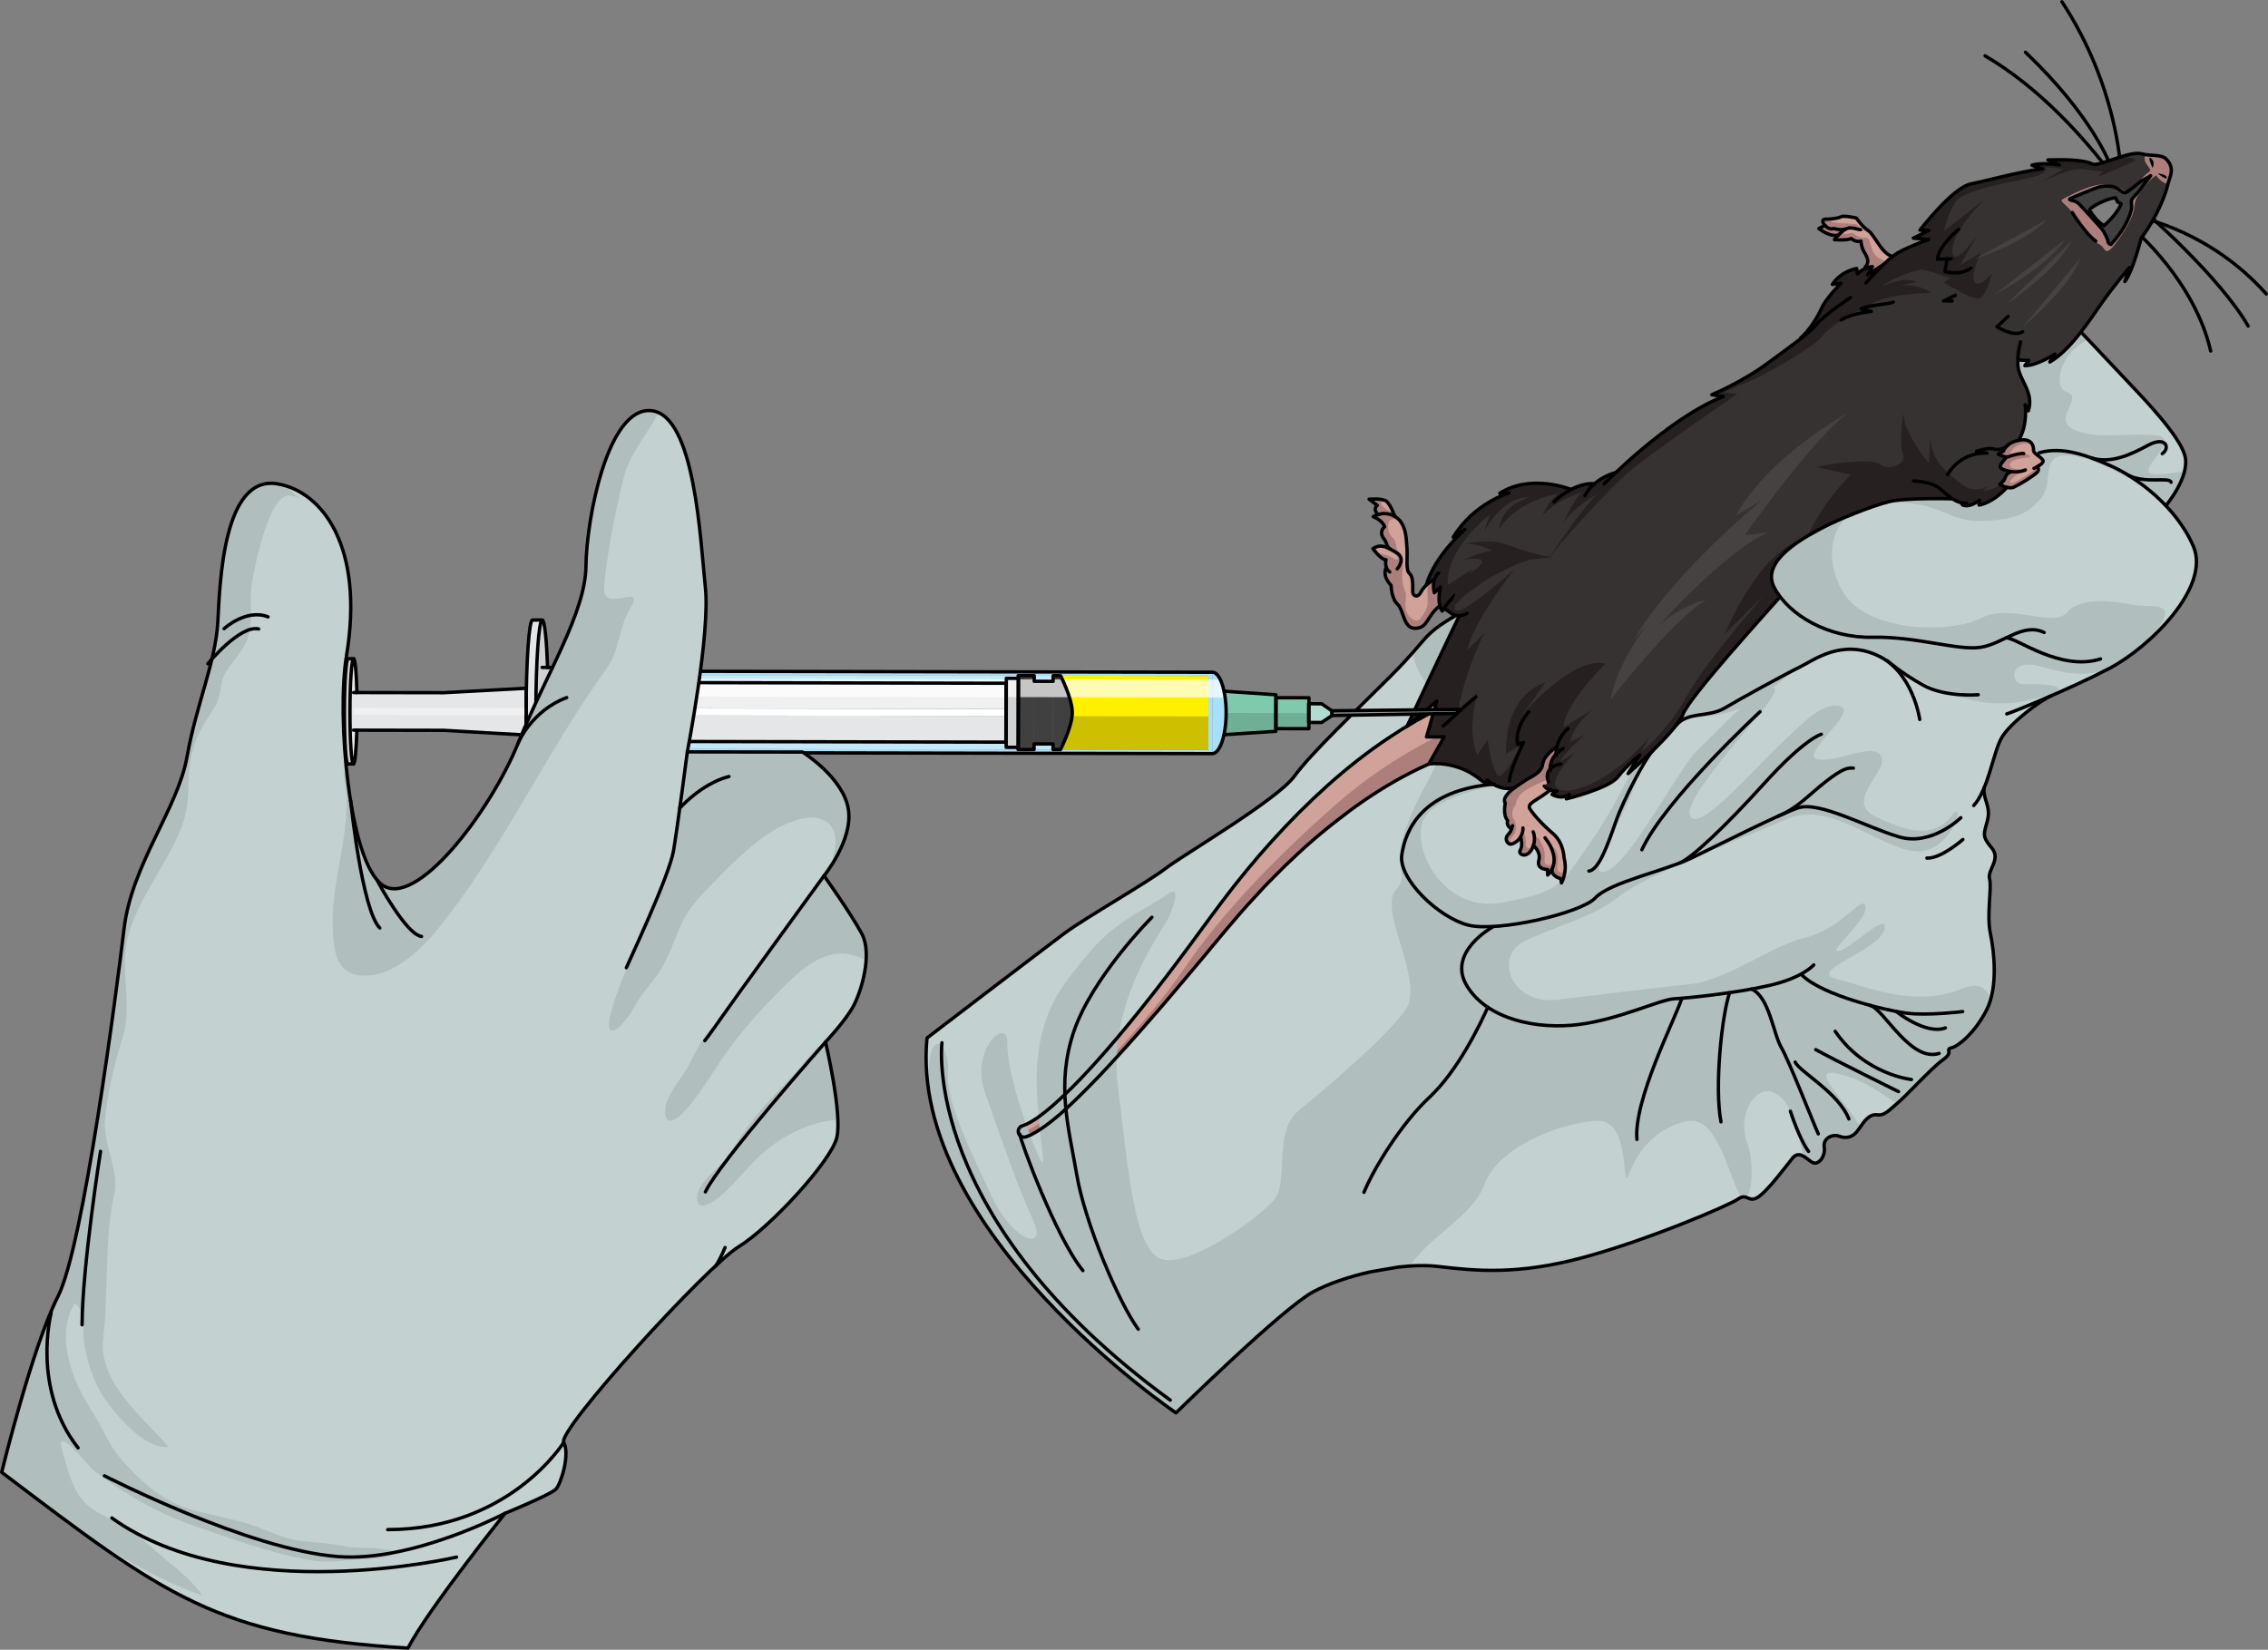 <?xml version="1.0" encoding="utf-8"?>
<!-- Generator: Adobe Illustrator 26.3.1, SVG Export Plug-In . SVG Version: 6.00 Build 0)  -->
<svg version="1.1" id="Camada_1" xmlns="http://www.w3.org/2000/svg" xmlns:xlink="http://www.w3.org/1999/xlink" x="0px" y="0px"
	 width="672.143px" height="488.98px" viewBox="0 0 672.143 488.98" enable-background="new 0 0 672.143 488.98"
	 xml:space="preserve">
<rect x="0" y="0" width="672.143" height="488.98" fill="#808080" stroke="none"/>
<g>
	<g>
		<g>
			<g>
				
					<path fill="#646464" stroke="#000000" stroke-width="0.5" stroke-linecap="round" stroke-linejoin="round" stroke-miterlimit="10" d="
					M628.439,49.933c-0.134,0-0.245-0.106-0.25-0.24c-0.009-0.24-1.076-24.326-17.343-49.055c-0.075-0.115-0.043-0.271,0.072-0.348
					c0.115-0.074,0.271-0.043,0.347,0.072c16.347,24.852,17.415,49.07,17.424,49.313c0.005,0.137-0.102,0.254-0.241,0.258
					C628.448,49.933,628.442,49.933,628.439,49.933z"/>
				
					<path fill="#646464" stroke="#000000" stroke-width="0.5" stroke-linecap="round" stroke-linejoin="round" stroke-miterlimit="10" d="
					M625.468,49.319c-0.102,0-0.199-0.064-0.235-0.168c-0.051-0.143-5.255-14.553-25.152-33.494
					c-0.099-0.094-0.102-0.252-0.007-0.353c0.093-0.098,0.252-0.104,0.353-0.008c19.992,19.033,25.228,33.547,25.278,33.689
					c0.045,0.131-0.023,0.273-0.153,0.32C625.525,49.314,625.496,49.319,625.468,49.319z"/>
				
					<path fill="#646464" stroke="#000000" stroke-width="0.5" stroke-linecap="round" stroke-linejoin="round" stroke-miterlimit="10" d="
					M625.578,51.607c-0.065,0-0.132-0.025-0.181-0.078c-0.045-0.047-0.203-0.252-0.466-0.6c-6.487-8.537-19.894-24.33-36.784-34.176
					c-0.119-0.068-0.159-0.223-0.09-0.342c0.068-0.119,0.221-0.16,0.343-0.09c16.965,9.889,30.419,25.738,36.928,34.305
					c0.244,0.32,0.39,0.514,0.433,0.559c0.094,0.101,0.089,0.26-0.011,0.354C625.701,51.585,625.64,51.607,625.578,51.607z"/>
				
					<path fill="#646464" stroke="#000000" stroke-width="0.5" stroke-linecap="round" stroke-linejoin="round" stroke-miterlimit="10" d="
					M671.643,87.386c-0.068,0-0.138-0.029-0.187-0.084c-16.428-18.477-36.615-22.393-36.817-22.43
					c-0.136-0.025-0.225-0.156-0.2-0.291c0.024-0.135,0.145-0.225,0.292-0.201c0.203,0.039,20.552,3.98,37.098,22.59
					c0.093,0.104,0.084,0.26-0.02,0.352C671.761,87.364,671.703,87.386,671.643,87.386z"/>
				
					<path fill="#646464" stroke="#000000" stroke-width="0.5" stroke-linecap="round" stroke-linejoin="round" stroke-miterlimit="10" d="
					M666.272,96.896c-0.086,0-0.172-0.045-0.217-0.125c-8.415-14.627-30.548-33.848-30.772-34.041
					c-0.103-0.09-0.115-0.248-0.025-0.352c0.092-0.105,0.249-0.117,0.353-0.027c0.224,0.193,22.421,19.471,30.878,34.17
					c0.068,0.121,0.027,0.273-0.092,0.342C666.357,96.886,666.315,96.896,666.272,96.896z"/>
				
					<path fill="#646464" stroke="#000000" stroke-width="0.5" stroke-linecap="round" stroke-linejoin="round" stroke-miterlimit="10" d="
					M655.162,104.306c-0.114,0-0.217-0.078-0.243-0.193c-4.77-20.73-22.426-35.695-22.603-35.844
					c-0.107-0.088-0.121-0.246-0.034-0.351c0.09-0.107,0.248-0.119,0.354-0.031c0.181,0.148,17.964,15.223,22.769,36.115
					c0.031,0.133-0.053,0.267-0.188,0.299C655.199,104.304,655.181,104.306,655.162,104.306z"/>
				<g>
					<g>
						<g>
							<path fill="#363232" d="M637.331,52.075c-0.448,0.424-2.401,1.299-3.031,1.781c-0.634,0.475-3.498,2.941-4.313,3.223
								c-0.818,0.289-1.469-0.66-2.76-1.383c-1.275-0.721-3.642-0.66-5.086-0.279c-1.449,0.385-8.342,3.313-8.342,3.313
								c-1.028,0.422-0.145,0.609,0.78,0.826c0.929,0.207,1.35,0.652,2.318,1.678c0.962,1.02,5.17,5.609,5.946,6.566
								c0.777,0.955,1.841,3.096,1.88,3.781c0.044,0.678,0.841,0.893,0.841,0.893c4.68-5.023,5.986-9.512,6.133-10.619
								c0.145-1.096-0.355-2.313,0.345-3.096c0.707-0.793,2.31-2.543,2.582-3.033C634.881,55.234,637.778,51.653,637.331,52.075z
								 M639.53,51.429c0,0,2.662,2.15,2.6,1.178C642.063,51.638,639.53,51.429,639.53,51.429z M433.349,218.579
								c0.066-0.152,0.089-0.209,0.043-0.127C433.377,218.476,433.364,218.515,433.349,218.579z M637.93,49.735
								c0,0,0.923-1.68-0.432-2.773C636.144,45.866,637.93,49.735,637.93,49.735z M553.476,81.444l4.643-2.98l0.008,0.006
								c0.93-0.912,1.887-1.768,2.77-2.465c0.575-0.455,1.11-0.836,1.586-1.109c3.321-1.894,9.112-3.943,9.112-3.943l-4.552-0.361
								l4.59-2.271l-2.637-0.121c0,0,9.614-12.564,15.08-13.684c5.467-1.123,13.524-3.445,21.225-4.502l-3.141-1.037
								c2.815-0.916,7.854-0.154,8.165-0.102l-3.396-1.48c4.148-0.107,10.433-0.164,13.179,1.23
								c1.814,0.924,11.024-4.156,14.814-2.998c2.045,0.629,5.599,0.086,6.972,1.438c2.926,2.865,1.03,5.438,0.531,7.711
								c-0.603,2.742-3.107,9.453-7.833,15.742c0,0-2.593,10.088-4.879,12.932l1.347-4.168c0,0-4.444,5.166-8.411,10.836
								c-1.748,2.492-3.752,5.467-5.956,8.291c-2.809,3.619-5.928,7-9.212,8.881l1.508-2.354c0,0-5.324,3.473-8.903,3.432
								l1.151-1.547l-2.702-0.096l-0.527-0.533c-0.077,1.338-0.017,2.76,0.366,3.953c1.095,3.467,4.283,6.842,2.742,11.625
								l-0.944-1.805c0.049,0.34,0.794,5.887-1.896,10.537c-1.498,0.271-2.613,0.852-3.388,1.559
								c-0.086,0.08-0.157,0.16-0.238,0.236c-0.416,0.441-0.717,0.924-0.91,1.406l-1.553,0.906c0,0,1.429,0.777,2.558,0.816
								l0.006,0.006c0,0-2.242,2.205-1.952,3.023c0.165,0.465,1.553,1.107,3.283,1.324c0,0-1.523,0.541-1.78,1.68
								c-0.255,1.125-1.652,2.082-1.652,2.082s0.955,0.629,2.104,0.91c-4.293,4.787-8.244,5.248-8.244,5.248l0.19-1.459
								c-3.783,2.76-5.228,1.266-5.228,1.266l1.329-0.408c-1.514,0.135-2.867-0.402-4.141-1.236c0,0-14.047-0.42-19.041,0.873
								c-4.99,1.293-14.491,5.051-19.055,7.459c-4.564,2.408-19.156,9.656-14.761,17.934c0.522,0.973,1.14,1.932,1.855,2.859
								l-0.596,0.449c-3.888,4.438-26.327,29.049-28.277,34.219c-0.333,0.887-1.03,1.98-1.946,3.191
								c-0.009,0.02-0.026,0.037-0.042,0.051c-4.497,5.872-14.298,14.392-14.298,14.392l3.471-5.537c0,0-3.868,3.117-6.505,6.521
								c-2.637,3.424-15.263,6.504-15.263,6.504l0.853-1.363c-2.392,1.797-5.083,0.051-5.083,0.051l1.435-0.98
								c-0.82,0.027-1.501-0.102-2.037-0.301c-1.214-0.445-1.742-1.213-1.72-1.189l1.244-1.174c-0.695-1.852-0.275-3.08,0.497-3.883
								c-0.001-2.027,0.84-3.479,1.753-4.463c-0.005-0.754,0.084-1.461,0.247-2.121c0,0-3.846,2.324-4.195,5.102
								c-0.336,2.777-3.826,3.873-5.113,4.826c-0.504,0.375-1.766,1.131-3.026,2.059c-2.43,0.941-4.924,0.012-6.545-0.891
								c-0.729,0.055-1.441,0.131-2.123,0.213c-7.368-6.688-7.276-12.988-7.04-14.069c-0.26,0.595-1.157,2.485-1.157,2.485
								c-2.358-5.802-1.503-20.077-1.503-20.077l-1.056,3.242c-2.06-10.555,2.696-21.369,2.862-21.734
								c-0.392,0.02-0.744-0.008-1.065-0.088c-1.766-0.422-2.599-2.096-3.7-1.816c-0.216,0.328-0.323,0.518-0.323,0.518
								c-0.336-0.477-0.556-1.027-0.707-1.607c-0.631-2.498,0.188-5.529,0.188-5.529l-1.808,1.705
								c-0.415-1.82-0.262-3.146,0.071-4.07c0,0-1.188,0.676-2.311,1.697l-0.088-0.092c2.485-8.557,11.339-16.291,11.339-16.291
								l-3.424,2.297c6.062-9.969,16.031-12.969,16.5-13.1l-2.699,0.072c9.126-5.863,20.742-1.297,21.135-1.145l0.006,0.006
								c4.076-2.131,6.927-1.705,6.927-1.705l0.008,0.008c2.628-2.283,5.639-3.148,6.321-3.32
								c6.269-5.916,19.919-17.918,31.853-22.506l-3.423-0.549c0,0,8.922-3.713,16.435-9.246c4.121-3.047,7.477-5.441,10.021-7.447
								l-0.107-0.135c2.446-2.086,5.001-6.064,6.222-8.867c1.217-2.791,5.728-7.346,5.728-7.346l-2.553,0.348
								c2.622-4.027,7.182-4.715,7.182-4.715l0.222,1.58c0.873-0.826,1.752-1.33,2.488-1.641c1.152-0.49,1.979-0.512,1.979-0.512
								L553.476,81.444z"/>
							<g>
								<g id="XMLID_00000071536168544044035530000011712133192184670095_">
									<g>
										<path fill="#AD7F7C" d="M634.625,55.726c-0.272,0.49-1.875,2.24-2.582,3.033c-0.699,0.783-0.199,2-0.345,3.096
											c-0.147,1.107-1.453,5.596-6.133,10.619c0,0-0.797-0.215-0.841-0.893c-0.039-0.686-1.103-2.826-1.88-3.781
											c-0.776-0.957-4.984-5.547-5.946-6.566c-0.969-1.025-1.39-1.471-2.318-1.678c-0.925-0.217-1.809-0.404-0.78-0.826
											c0,0,6.893-2.928,8.342-3.313c1.444-0.381,3.811-0.441,5.086,0.279c1.291,0.723,1.941,1.672,2.76,1.383
											c0.162-0.055,0.413-0.201,0.704-0.4c-0.443,0.113-0.875,0.066-1.29-0.234c-2.056-1.506-4.857-2.307-8.425-1.492
											c-3.568,0.818-8.769,3.555-9.838,4.18c-1.067,0.627,2.44,1.908,4.036,5.762c1.596,3.855,5.841,6.867,7.262,7.695
											c1.419,0.828,1.352,3.189,3.592,0.695c2.237-2.494,6.153-8.488,6.438-11.566c0.286-3.076,1.023-3.646,3.005-6.281
											c1.979-2.635,3.513-3.443,3.513-3.443s1.515,2.219,3.494,2.57c0.562-2.223,2.253-4.725-0.585-7.5
											c-1.195-1.176-4.036-0.918-6.102-1.244c-0.278,0.713-0.434,1.82,0.463,3.01c1.516,2.012,1.269,1.48-0.481,3.006
											c-0.751,0.654-1.65,1.869-2.596,2.928c0.504-0.412,0.925-0.758,1.122-0.906c0.63-0.482,2.583-1.357,3.031-1.781
											 M642.129,52.607c0.063,0.973-2.6-1.178-2.6-1.178S642.063,51.638,642.129,52.607z M637.498,46.962
											c1.354,1.094,0.432,2.773,0.432,2.773S636.144,45.866,637.498,46.962z"/>
										<path fill="#D0A29A" d="M452.082,231.279c1.287-0.953,4.777-2.049,5.113-4.826c0.35-2.777,4.195-5.102,4.195-5.102
											c-0.163,0.66-0.252,1.367-0.247,2.121c-0.913,0.984-1.754,2.436-1.753,4.463c-0.773,0.803-1.192,2.031-0.497,3.883
											l-1.244,1.174c-0.022-0.024,0.506,0.744,1.72,1.189c-3.87,3.154-7.048,3.855-5.922,5.613
											c1.136,1.797,3.577,4.527,6.801,7.285c3.226,2.762,3.27,7.189,3.27,7.189c1.118,4.254-0.757,7.426-0.757,7.426
											l-0.207-1.258c-2.847-0.805-2.663-2.543-2.624-2.768c-0.556,1.107-1.264,1.678-1.264,1.678l-0.027-1.639
											c-0.659,0-3.268-0.223-2.581-2.734c0.692-2.518-1.625-4.393-1.625-4.393c-0.12,0.359-0.276,0.746-0.486,1.131
											c-1.54,2.869-4.219,1.531-3.389,0.227c0.837-1.299,0.124-3.686,0.124-3.686l-0.123-0.08
											c-0.984,1.512-2.609,2.277-3.266,1.951c-0.982-0.5-1.268-1.896-0.315-2.795c0.499-0.471,0.8-1.115,0.994-1.646
											l-0.007-0.006c-1.836-1.051-1.139-2.471-1.139-2.471c-1.542-1.635-0.719-5.133-0.719-5.133
											c-0.976-1.453,0.975-3.295,2.948-4.736C450.317,232.41,451.578,231.654,452.082,231.279z"/>
										<path fill="#D0A29A" d="M603.723,139.974c-0.982,1.051-5.043,3.555-6.813,4.381c-0.674,0.313-1.445,0.27-2.157,0.096
											c-1.148-0.281-2.104-0.91-2.104-0.91s1.398-0.957,1.652-2.082c0.258-1.139,1.78-1.68,1.78-1.68
											c-1.731-0.217-3.118-0.859-3.283-1.324c-0.29-0.818,1.952-3.023,1.952-3.023l-0.006-0.006
											c-1.13-0.039-2.558-0.816-2.558-0.816l1.553-0.906c0.193-0.482,0.494-0.965,0.91-1.406c0.086-0.07,0.172-0.15,0.238-0.236
											c0.774-0.707,1.89-1.287,3.388-1.559c0.288-0.047,0.585-0.09,0.905-0.121c3.109-0.287,3.544,2.086,3.454,3.016
											c-0.047,0.479,0.496,0.973,1.139,1.484c0.601,0.477,1.283,0.965,1.635,1.453c0.386,0.557-0.427,1.234-1.247,1.748
											C603.445,138.585,604.705,138.921,603.723,139.974z"/>
										<path fill="#C3D1D1" d="M647.49,134.976c1.738,6.225-5.62,14.896-5.62,14.896c-3.593-3.793-7.595-6.85-11.145-9.041
											c-1.81-1.115-3.495-2.006-4.96-2.648c-1.919-0.852-3.864-1.686-5.823-2.406c-5.183-1.908-10.499-3.041-15.636-1.572
											l-0.532,0.676c-0.643-0.512-1.186-1.006-1.139-1.484c0.09-0.93-0.345-3.303-3.454-3.016
											c-0.32,0.031-0.617,0.074-0.905,0.121c2.69-4.65,1.944-10.197,1.896-10.537l0.944,1.805
											c1.541-4.783-1.648-8.158-2.742-11.625c-0.383-1.193-0.443-2.615-0.366-3.953l0.527,0.533l2.702,0.096l-1.151,1.547
											c3.579,0.041,8.903-3.432,8.903-3.432l-1.508,2.354c3.284-1.881,6.403-5.262,9.212-8.881l0.107,0.086
											c0,0,5.991,6.361,11.934,12.656C634.681,117.452,645.753,128.749,647.49,134.976z"/>
										<path fill="#C3D1D1" d="M575.87,314.063c0.091-0.059,0.176-0.125,0.262-0.184c2.94-2.213,0.106-2.795,2.303-3.35
											c2.254-0.576,7.174-4.908,10.397-11.369c3.223-6.459,2.238-16.715,1.05-22.424c-1.195-5.705,0.467-13.488-0.252-16.225
											c-0.72-2.738,3.523-5.813,0.586-9.252c-2.936-3.443-2.279-4.063-1.201-8.188c1.079-4.123-1.416-6.105-0.989-9.604
											c0.007-0.008,0.007-0.008,0.007-0.008c2.173-5.268,3.397-11.828,5.208-14.878c2.462-4.152,10.839-10.604,14.61-12.348
											c0.084-0.031,0.16-0.066,0.239-0.104c5.534-2.414,11.871-5.313,17.063-8.039c11.848-6.211,30.102-24.061,24.859-36.197
											c-1.975-4.551-4.893-8.592-8.142-12.023c-3.593-3.793-7.595-6.85-11.145-9.041c-1.81-1.115-3.495-2.006-4.96-2.648
											c-1.919-0.852-3.864-1.686-5.823-2.406c-5.183-1.908-10.499-3.041-15.636-1.572l-0.532,0.676
											c0.601,0.477,1.283,0.965,1.635,1.453c0.386,0.557-0.427,1.234-1.247,1.748c-0.717,0.504,0.544,0.84-0.439,1.893
											c-0.982,1.051-5.043,3.555-6.813,4.381c-0.674,0.313-1.445,0.27-2.157,0.096c-4.293,4.787-8.244,5.248-8.244,5.248
											l0.19-1.459c-3.783,2.76-5.228,1.266-5.228,1.266l1.329-0.408c-1.514,0.135-2.867-0.402-4.141-1.236
											c0,0-14.047-0.42-19.041,0.873c-4.99,1.293-14.491,5.051-19.055,7.459c-4.564,2.408-19.156,9.656-14.761,17.934
											c0.522,0.973,1.14,1.932,1.855,2.859l-0.596,0.449c-3.888,4.438-26.327,29.049-28.277,34.219
											c-0.333,0.887-1.03,1.98-1.946,3.191c-0.009,0.02-0.026,0.037-0.042,0.051c-4.497,5.872-14.298,14.392-14.298,14.392
											l3.471-5.537c0,0-3.868,3.117-6.505,6.521c-2.637,3.424-15.263,6.504-15.263,6.504l0.853-1.363
											c-2.392,1.797-5.083,0.051-5.083,0.051l1.435-0.98c-0.82,0.027-1.501-0.102-2.037-0.301
											c-3.87,3.154-7.048,3.855-5.922,5.613c1.136,1.797,3.577,4.527,6.801,7.285c3.226,2.762,3.27,7.189,3.27,7.189
											c1.118,4.254-0.757,7.426-0.757,7.426l-0.207-1.258c-2.847-0.805-2.663-2.543-2.624-2.768
											c-0.556,1.107-1.264,1.678-1.264,1.678l-0.027-1.639c-0.659,0-3.268-0.223-2.581-2.734
											c0.692-2.518-1.625-4.393-1.625-4.393c-0.12,0.359-0.276,0.746-0.486,1.131c-1.54,2.869-4.219,1.531-3.389,0.227
											c0.837-1.299,0.124-3.686,0.124-3.686l-0.123-0.08c-0.984,1.512-2.609,2.277-3.266,1.951
											c-0.982-0.5-1.268-1.896-0.315-2.795c0.499-0.471,0.8-1.115,0.994-1.646l-0.007-0.006
											c-1.836-1.051-1.139-2.471-1.139-2.471c-1.542-1.635-0.719-5.133-0.719-5.133c-0.976-1.453,0.975-3.295,2.948-4.736
											c-2.43,0.941-4.924,0.012-6.545-0.891c-0.729,0.055-1.441,0.131-2.123,0.213c-19.451,2.416-23.934,13.756-24.958,20.686
											c-1.06,7.213,10.968,18.641,19.673,20.846c1.81,0.457,4.318,0.574,7.193,0.42l0.008,0.18c0,0-13.647,7.486-7.543,17.471
											c1.551,2.537,3.669,4.625,6.165,6.293c2.394,1.617,5.146,2.848,8.081,3.721c-1.079,16.602-15.791,42.748-27.13,59.713
											c-2.818,4.215-5.283,8.752-7.494,13.57c4.229-0.496,8.315-0.602,11.846-0.18c11.19,1.324,23.527,2.545,42.854-2.648
											c19.327-5.195,43.438-15.525,46.046-17.367c2.612-1.842,3.003,1.205,5.769-0.473c2.764-1.678,8.252-9.031,10.243-11.529
											c1.986-2.5,3.841-0.209,5.778,1.066c1.931,1.285,4.146-1.738,3.707-4.43c-0.439-2.691,2.551-3.961,4.423-3.242
											c1.863,0.727,4.003,0.57,5.773-2.031c1.77-2.603,3.232-4.605,5.53-4.289c2.307,0.309,3.817-1.736,6.074-3.559
											C564.692,325.053,572.511,316.43,575.87,314.063z"/>
										<path fill="#C3D1D1" d="M438.097,304.445c0,0,0.915,9.871-13.286,36.955c-6.933,13.228-13.335,24.627-18.617,35.553
											c-6.465,1.432-12.632,3.572-17.002,5.92c-9.076,4.863-40.678,35.893-40.678,35.893s-79.291-53.73-73.798-111.104
											c0,0,34.627-26.506,40.844-31.107c6.214-4.609,24.411-14.951,29.806-19.109c5.395-4.158,33.028-20.299,38.186-27.342
											s17.686-18.782,28.853-29.991c11.173-11.201,8.738-11.676,19.025-17.693c0.321,0.08,0.674,0.107,1.065,0.088
											c-0.166,0.365-4.922,11.18-2.862,21.734l1.056-3.242c0,0-0.855,14.275,1.503,20.077c0,0,0.897-1.891,1.157-2.485
											c-0.236,1.081-0.328,7.382,7.04,14.069c-19.451,2.416-23.934,13.756-24.958,20.686
											c-1.06,7.213,10.968,18.641,19.673,20.846c1.81,0.457,4.318,0.574,7.193,0.42l0.008,0.18c0,0-13.647,7.486-7.543,17.471
											c1.551,2.537,3.669,4.625,6.165,6.293C440.306,299.926,439.344,302,438.097,304.445z"/>
										<path fill="#404041" d="M625.566,72.474c0,0-0.797-0.215-0.841-0.893c-0.039-0.686-1.103-2.826-1.88-3.781
											c-0.776-0.957-4.984-5.547-5.946-6.566c-0.969-1.025-1.39-1.471-2.318-1.678c-0.925-0.217-1.809-0.404-0.78-0.826
											c0,0,6.893-2.928,8.342-3.313c1.444-0.381,3.811-0.441,5.086,0.279c1.291,0.723,1.941,1.672,2.76,1.383
											c0.814-0.281,3.679-2.748,4.313-3.223c0.63-0.482,2.583-1.357,3.031-1.781c0.446-0.422-2.45,3.158-2.706,3.65
											c-0.272,0.49-1.875,2.24-2.582,3.033c-0.699,0.783-0.199,2-0.345,3.096C631.552,62.962,630.245,67.45,625.566,72.474z
											 M623.556,66.894c4.073-3.609,5.091-6.496,5.091-6.496l-1.098-0.529l-0.566-1.232c-2.396,0.014-8.122,3.057-7.707,3.723
											C621.478,65.835,623.556,66.894,623.556,66.894z"/>
										<path fill="none" stroke="#000000" stroke-linecap="round" stroke-linejoin="round" stroke-miterlimit="10" d="
											M625.566,72.474c0,0-0.797-0.215-0.841-0.893c-0.039-0.686-1.103-2.826-1.88-3.781c-0.776-0.957-4.984-5.547-5.946-6.566
											c-0.969-1.025-1.39-1.471-2.318-1.678c-0.925-0.217-1.809-0.404-0.78-0.826c0,0,6.893-2.928,8.342-3.313
											c1.444-0.381,3.811-0.441,5.086,0.279c1.291,0.723,1.941,1.672,2.76,1.383c0.814-0.281,3.679-2.748,4.313-3.223
											c0.63-0.482,2.583-1.357,3.031-1.781c0.446-0.422-2.45,3.158-2.706,3.65c-0.272,0.49-1.875,2.24-2.582,3.033
											c-0.699,0.783-0.199,2-0.345,3.096C631.552,62.962,630.245,67.45,625.566,72.474z M623.556,66.894
											c4.073-3.609,5.091-6.496,5.091-6.496l-1.098-0.529l-0.566-1.232c-2.396,0.014-8.122,3.057-7.707,3.723
											C621.478,65.835,623.556,66.894,623.556,66.894z"/>
										<path fill="#D0A29A" d="M546.937,67.933c-1.614,0.381-3.516-0.211-3.516-0.211c-0.897,0.363-1.912-0.184-2.558-0.891
											c-0.735-0.809-0.994-1.82-0.022-1.844c1.812-0.057,3.733-0.219,4.704-0.713c0.977-0.51,4.601,0.344,4.601,0.344
											s1.629,2.475,3.553,3.766c1.92,1.295,3.931,6.891,7.197,7.621c-0.883,0.697-1.84,1.553-2.77,2.465l-0.008-0.006
											l-4.643,2.98l1.433-2.434c0,0-0.826,0.021-1.979,0.512l-0.168-0.402c1.256-1.172,0.849-2.576-0.179-4.217
											c-1.032-1.635-1.063-3.432-1.063-3.432c-1.716,0.379-2.906-0.773-2.906-0.773c-1.354,0.656-4.965,0.334-4.965,0.334
											s0.474-0.631,1.192-1.371C545.415,69.058,546.164,68.39,546.937,67.933z"/>
										<path fill="#AD7F7C" d="M544.842,69.661l-0.018-0.02c-2.61,0.75-5.793-1.914-5.793-1.914l1.833-0.896
											c0.646,0.707,1.66,1.254,2.558,0.891c0,0,1.901,0.592,3.516,0.211C546.164,68.39,545.415,69.058,544.842,69.661z"/>
										<path fill="#D0A29A" d="M426.699,179.513c-0.631-2.498,0.188-5.529,0.188-5.529l-1.808,1.705
											c-0.415-1.82-0.262-3.146,0.071-4.07c0,0-1.188,0.676-2.311,1.697c-0.664,0.602-1.305,1.307-1.686,2.074
											c-1.03,2.082-2.457,1.24-2.489-0.021c-0.036-1.26,0.266-4.365-0.939-5.363c-1.205-1-0.533-4.803-0.763-7.643
											c-0.226-2.846-0.231-5.299-1.759-7.6c-0.445-0.672-1.067-1.25-1.81-1.682c0,0-1.227-3.316-2.393-4.416
											c-1.161-1.09-5.258-0.703-5.258-0.703l2.44,1.822c0,0-1.553,1.055,0.248,2.711c-0.495,0.146-0.995,0.355-1.476,0.637
											c0,0,2.764,1.006,3.371,3.018c0,0-1.802,1.303-0.254,3.457c1.543,2.146,0.292,1.627,1.867,3.096
											c-1.852-0.959-3.32-1.238-5.056-0.088c0,0,2.365,3.324,3.888,3.303c0,0-0.318,1.107,0.071,2.221
											c0,0-1.468,2.316,1.429,5.385c0,0,0.029,3.85,1.898,5.564c1.874,1.711,1.717,7.414,5.439,7.119
											C423.328,185.923,422.561,182.911,426.699,179.513z"/>
									</g>
								</g>
							</g>
							<path fill="#D0A29A" d="M435.815,213.147c-0.2,2.65-0.12,5.535,0.55,8.255c-2.85,0.82-5.018,1.794-7.768,2.884
								c-3.54,1.37-7.01,2.95-10.44,4.68c-6.43,3.29-12.62,7.21-18.51,11.61s-11.61,9.13-16.96,14.3c-1.38,1.24-2.68,2.57-3.99,3.89
								c-1.32,1.32-2.64,2.63-3.93,3.98l-3.79,4.12c-1.27,1.37-2.54,2.75-3.74,4.19c-4.91,5.6-9.66,11.59-14.58,17.35l-7.35,8.69
								c-2.48,2.87-4.96,5.75-7.48,8.59c-2.49,2.86-5.05,5.67-7.62,8.47l-3.88,4.18c-1.33,1.36-2.63,2.75-3.98,4.1
								c-2.68,2.71-5.42,5.38-8.32,7.91l-2.24,1.85c-0.76,0.61-1.56,1.18-2.34,1.77c-1.66,1.11-3.26,2.26-5.4,2.99
								c-0.9,0.31-1.88-0.17-2.19-1.07c-0.3-0.89,0.18-1.87,1.07-2.18c0.02,0,0.03-0.01,0.05-0.01l0.04-0.01
								c1.47-0.46,3.03-1.46,4.51-2.43c0.73-0.56,1.47-1.09,2.19-1.66l2.13-1.77c2.78-2.45,5.49-5.04,8.09-7.75
								c5.2-5.4,10.11-11.13,14.89-16.95c4.77-5.84,9.43-11.77,13.95-17.81c4.56-6.03,8.91-12.13,13.54-18.27
								c9.21-12.21,19.47-23.76,31.05-34.18c5.81-5.19,11.97-10.08,18.59-14.44c1.67-1.07,3.31-2.2,5.04-3.19l2.57-1.53l2.63-1.45
								c0.16-0.09,0.32-0.17,0.49-0.26c0.37-0.2,0.73-0.39,1.11-0.58c0.39-0.21,0.78-0.41,1.17-0.61c2.61-1.34,5.27-2.61,7.93-3.78
								c-0.32,1.64-0.52,3.23-0.55,4.68c0,0,2.81-3.31,4.53-5.35c0.14,0,0.27,0.02,0.41,0.05l0.12,0.58l-0.698,0.657
								C436.339,209.154,435.996,210.717,435.815,213.147z"/>
							<path fill="#AD7F7C" d="M436.365,221.402c-2.85,0.82-5.018,1.794-7.768,2.884c-3.54,1.37-7.01,2.95-10.44,4.68
								c-6.43,3.29-12.62,7.21-18.51,11.61s-11.61,9.13-16.96,14.3c-1.38,1.24-2.68,2.57-3.99,3.89c-1.32,1.32-2.64,2.63-3.93,3.98
								l-3.79,4.12c-1.27,1.37-2.54,2.75-3.74,4.19c-4.91,5.6-9.66,11.59-14.58,17.35l-7.35,8.69c-2.48,2.87-4.96,5.75-7.48,8.59
								c-2.49,2.86-5.05,5.67-7.62,8.47l-3.88,4.18c-1.33,1.36-2.63,2.75-3.98,4.1c-2.68,2.71-5.42,5.38-8.32,7.91l-2.24,1.85
								c-0.76,0.61-1.56,1.18-2.34,1.77c-1.66,1.11-3.26,2.26-5.4,2.99c-0.9,0.31-1.88-0.17-2.19-1.07
								c9.03-0.99,38.27-32.81,49.04-48.72c10.77-15.92,26.78-32.79,45.64-49.29c16.53-14.46,34.71-22.24,39.14-24.11
								C435.477,216.416,435.695,218.682,436.365,221.402z"/>
							<path fill="#AD7F7C" d="M419.609,186.206c3.72-0.283,2.952-3.295,7.09-6.693c-0.631-2.498,0.188-5.529,0.188-5.529
								l-1.808,1.705c-0.415-1.82-0.262-3.146,0.071-4.07c0,0-0.92,0.523-1.906,1.346c-0.638,2.756,0.409,5.861-0.602,7.684
								c-1.479,2.666-2.278,4.514-4.736,2.293c-2.459-2.221-0.756-6.188-1.374-7.42c-0.619-1.232-1.193-3.959-0.959-5.633
								c0.235-1.676,0.408-4.381-0.947-6.006c-1.354-1.629-0.462-3.381-1.922-4.543c-1.462-1.162-1.836-4.443-0.6-5.248
								c0.593-0.385,1.59-0.287,2.476-0.082c-0.348-0.353-0.74-0.672-1.186-0.928c0,0-0.185-0.502-0.48-1.176
								c-1.263-0.479-2.736-1.195-3.393-2.092c-0.549-0.752-0.017-1.24,0.756-1.551c-1.61-0.574-4.533-0.301-4.533-0.301l2.44,1.822
								c0,0-1.553,1.055,0.248,2.711c-0.495,0.146-0.995,0.355-1.476,0.637c0,0,2.764,1.006,3.371,3.018
								c0,0-1.802,1.303-0.254,3.457c1.543,2.146,0.292,1.627,1.867,3.096c-0.577-0.299-1.112-0.521-1.636-0.664
								c1.56,0.996,3.662,2.092,3.906,3.324c0.294,1.506-1.393-0.32-3.617-0.945c-0.982-0.277-2.012-0.531-2.864-0.736
								c0.826,0.969,2.098,2.248,3.043,2.236c0,0-0.318,1.107,0.071,2.221c0,0-1.468,2.316,1.429,5.385c0,0,0.029,3.85,1.898,5.564
								C416.043,180.798,415.886,186.501,419.609,186.206z"/>
							<g>
								<path fill="#AD7F7C" d="M463.868,256.953c-0.468,1.215-1.005,2.082-1.534,1.73c-1.468-0.977-0.396-2.533-0.693-5.158
									c-0.297-2.627-2.617-3.16-2.617-3.16c2.804,6.434,0.189,6.357-0.825,5.863c-1.011-0.496,0.174-2.705-0.877-5.164
									c-1.051-2.459-1.844-4.07-2.57-1.568c-0.728,2.502-2.779,2.441-2.535,0.393c0.203-1.68-0.914-3.858-0.914-3.858
									c0.075,0.555-0.223,1.412-0.719,2.16l0.099,0.063c0,0,0.713,2.387-0.124,3.686c-0.83,1.305,1.849,2.643,3.389-0.227
									c0.21-0.385,0.366-0.771,0.486-1.131c0,0,2.317,1.875,1.625,4.393c-0.686,2.512,1.922,2.734,2.581,2.734l0.027,1.639
									c0,0,0.708-0.57,1.264-1.678c-0.039,0.225-0.223,1.963,2.624,2.768l0.207,1.258
									C462.761,261.695,463.881,259.787,463.868,256.953z"/>
								<path fill="#AD7F7C" d="M447.293,250.125c0.504,0.252,1.587-0.152,2.507-1.041c-0.377,0.328-0.791,0.564-1.22,0.607
									c-1.212,0.115-1.671-0.422-0.127-2.061c1.541-1.635,0.496-4.281,0.496-4.281c-1.888-2.578,0.231-4.76,0.231-4.76
									s0.149-1.957,1.783-3.498c1.633-1.541,7.116-3.813,7.116-3.813c0.102-0.262,0.276-0.559,0.483-0.867
									c-0.096-1.096,0.272-1.898,0.827-2.477c-0.001-2.027,0.84-3.479,1.753-4.463c-0.005-0.754,0.084-1.461,0.247-2.121
									c0,0-3.846,2.324-4.195,5.102c-0.336,2.777-3.826,3.873-5.113,4.826c-0.504,0.375-1.766,1.131-3.026,2.059
									c-1.973,1.441-3.924,3.283-2.948,4.736c0,0-0.823,3.498,0.719,5.133c0,0-0.697,1.42,1.139,2.471l0.007,0.006
									c-0.194,0.531-0.495,1.176-0.994,1.646C446.026,248.229,446.311,249.625,447.293,250.125z"/>
							</g>
							<g>
								<path fill="#272021" d="M629.387,46.536c-0.46,0-0.93,0.04-1.41,0.11c-3.44,1.1-6.84,2.5-7.87,1.98
									c-2.75-1.4-9.03-1.34-13.18-1.23l3.4,1.48c-0.31-0.05-5.35-0.82-8.17,0.1l3.14,1.04c-7.7,1.05-15.76,3.38-21.22,4.5
									c-5.47,1.12-15.08,13.68-15.08,13.68l2.63,0.12l-4.59,2.28l4.56,0.36c0,0-5.79,2.05-9.12,3.94
									c-0.47,0.27-1.01,0.65-1.58,1.11c-0.88,0.7-1.84,1.55-2.77,2.46h-0.01l-4.64,2.98l1.43-2.43c0,0-0.82,0.02-1.98,0.51
									c-0.73,0.31-1.61,0.81-2.49,1.64l-0.22-1.58c0,0-4.56,0.68-7.18,4.71l2.55-0.35c0,0-4.51,4.56-5.72,7.35
									c-1.22,2.8-3.78,6.78-6.23,8.87l0.11,0.13c-2.54,2.01-5.9,4.4-10.02,7.45c-7.51,5.53-16.43,9.25-16.43,9.25l3.42,0.54
									c-11.93,4.59-25.59,16.59-31.85,22.51c-0.69,0.17-3.7,1.04-6.33,3.32v-0.01c0,0-2.85-0.42-6.93,1.71l-0.01-0.01
									c-0.39-0.15-12-4.72-21.13,1.15l2.7-0.08c-0.47,0.14-10.44,3.14-16.5,13.1l3.39-2.27c-0.52,0.46-8.9,7.98-11.31,16.27
									l0.09,0.09c1.12-1.02,2.31-1.7,2.31-1.7c-0.33,0.93-0.48,2.25-0.07,4.07l1.81-1.7c0,0-0.82,3.03-0.19,5.53
									c0.15,0.58,0.37,1.13,0.71,1.6c0,0,0.11-0.18,0.32-0.51c1.1-0.28,1.94,1.39,3.7,1.81c0.32,0.08,0.68,0.11,1.07,0.09
									c0,0,0,0-0.01,0.01c-0.21,0.47-4.9,11.22-2.86,21.73l1.06-3.25c0,0-0.85,14.28,1.5,20.08c0,0,0.9-1.89,1.16-2.48
									c-0.22,1.01-0.32,6.57,5.67,12.73c0.42,0.44,0.88,0.89,1.37,1.33c0.68-0.08,1.39-0.15,2.12-0.21
									c1.62,0.9,4.12,1.83,6.55,0.89c1.26-0.93,2.52-1.68,3.03-2.06c1.28-0.95,4.77-2.05,5.11-4.82c0.35-2.78,4.19-5.1,4.19-5.1
									c-0.16,0.66-0.25,1.36-0.24,2.12c-0.92,0.98-1.76,2.43-1.76,4.46c-0.77,0.8-1.19,2.03-0.49,3.88l-1.25,1.18
									c0,0,0.53,0.75,1.72,1.19c0.54,0.2,1.22,0.32,2.04,0.3l-1.44,0.98c0,0,2.7,1.74,5.09-0.05l-0.85,1.36
									c0,0,12.62-3.08,15.26-6.5c2.55-3.3,6.26-6.33,6.49-6.52l-3.46,5.53c0,0,9.8-8.52,14.3-14.39c0.02-0.01,0.03-0.03,0.04-0.05
									c0.92-1.21,1.62-2.31,1.95-3.19c1.95-5.17,24.39-29.78,28.28-34.22l0.59-0.45c-0.71-0.93-1.33-1.89-1.85-2.86
									c-2.89-5.43,2.4-10.42,7.68-13.89c-12.43,3.67-22.34,27.64-22.34,27.64l11.51-11.28c-1,1.15-17.28,19.79-22.86,29.89
									c-5.76,10.43-13.42,16.41-13.42,16.41l2.37-4.32c-13.72,15.87-26.83,17.63-27.8,14.39c-0.95-3.15,5.56-9.6,5.94-9.97
									l-4.67,2.95c1.26-2.86,7.73-8.34,7.73-8.34l-4.67,2.33c1.07-4.99,6.23-9.27,6.67-9.63l-8.57,5.18
									c0.31-6.94,12.42-18.79,12.42-18.79c-9.36-2.31-23.24,13.54-24.43,14.92l6.72-9.44c-13.08,4.65-11.74,21.28-11.74,21.28
									l4.36-2.66c0,0-4.91,10.45-6.79,8.9c-1.88-1.56-3.01-10.47-3.01-10.47l-0.81,1.2l-2.32,3.42
									c-2.38-5.63-1.28-13.18-0.37-16.85v-0.01c0.26-1.06,0.5-1.8,0.64-2.07c-0.14,0.18-0.45,0.56-0.85,1.04
									c-1.64,1.97-4.85,5.75-4.85,5.75c0.07-4.14,1.57-9.34,3.22-13.87c2.04-5.59,4.31-10.15,4.43-10.4l-5.06,5.19
									c1.48-8.06,13.24-23.07,13.92-23.95c-0.87,0.78-16.04,14.41-17.53,11.97c-1.5-2.43,4.69-11.52,5.03-12.03l-7.29,4.8
									c-0.76-10.72,12.38-20.83,12.38-20.83l-1.53,4.77c6.41-11.05,13.12-9.89,13.12-9.89c-9.08,3.16-8.61,9.17-8.61,9.17
									c5.49-8.51,17.31-10.31,17.31-10.31c-2.64,1.89-4.45,6.11-4.56,6.38c4.07-4.43,11.17-6.68,11.61-6.81
									c-2.75,2.43-5.32,8.94-5.48,9.34c2.28-4.42,9.98-8.79,9.98-8.79c-5.12,5.04-13.89,18.4-14.43,19.23
									c5.57-7.34,17.79-20.32,23.27-25.29c5.5-4.97,32.79-23.66,32.79-23.66l-3.95-0.43c0,0,2.82-1.42,7.8-3.41
									c4.98-2,19.13-10.37,21.13-13.09c2.01-2.72,7.67-6.2,9.84-7.2c2.17-1.01,9.37-2.19,9.37-2.19l-4.59-0.24
									c4.48-3.19,17.64-3.34,17.64-3.34c-3.66-2.9-8.54-2.29-9.5-2.13l5.42-1.1c-3.46-1.96-9.68,1.01-10.07,1.2
									c3.62-3,10.28-4.72,11.36-4.9c1.07-0.19,8.7,2.61,8.7,2.61s-2.39,1.21-1.86,1.33s8.61,5.6,10.67,4.48
									c2.01-1.08,3.34-7,3.42-7.37c-0.27,0.34-3.4,4.31-5,2.83c-1.62-1.5,1.49-8.47,1.64-8.82l-6.09,3.66l5.05-8.7
									c-0.4,0.55-7.23,9.97-7.27,4.36c-0.05-5.6,8.84-14.55,9.39-15.1l-11.9,9.36c0,0,0.77-4.48,3.46-8.68s20.08-6.26,24.08-7.75
									s2.43-2.71,2.43-2.71l5.33,0.79c0,0-8.16,4.58-5.45,3.27c2.72-1.32,8.78-3.71,11.23-3.32c2.45,0.4,6.08,0.71,6.08,0.71
									s-2.41,1.86-0.57,1.17c1.84-0.7,10.07-4.31,10.07-4.31S632.917,46.526,629.387,46.536z M433.387,218.456
									c-0.01,0.02-0.02,0.06-0.04,0.12c0.03-0.07,0.06-0.13,0.06-0.15C433.407,218.436,433.397,218.436,433.387,218.456z"/>
							</g>
							<path fill="#363232" d="M595.276,112.708c2.391,7.936-1.081,12.604-1.081,12.604l-1.222-7.188c0,0-1.99,11.146-8.985,14.043
								c0,0,5.493-1.348,11.408-0.504c0.731-0.523,1.679-0.945,2.88-1.162c2.69-4.65,1.944-10.197,1.896-10.537l0.944,1.805
								c1.541-4.783-1.648-8.158-2.742-11.625c-0.383-1.193-0.443-2.615-0.366-3.953l0.527,0.533l2.702,0.096l-1.151,1.547
								c3.579,0.041,8.903-3.432,8.903-3.432l-1.508,2.354c3.284-1.881,6.403-5.262,9.212-8.881
								c2.204-2.824,4.208-5.799,5.956-8.291c3.967-5.67,8.411-10.836,8.411-10.836l-1.347,4.168
								c2.286-2.844,4.879-12.932,4.879-12.932c1.291-1.715,2.407-3.461,3.375-5.15l-3.862-1.354c0,0-4.005,6.559-6.781,11.961
								c-2.776,5.4-7.843,15.744-7.843,15.744l2.669-9.936c0,0-5.624,13.188-12.66,17.512c-7.04,4.326-8.428,2.855-8.428,2.855
								l5.691-7.225c0,0-4.192,4.885-13.189,2.717l3.266,2.479C596.83,100.12,592.883,104.775,595.276,112.708z"/>
							<g>
								<path fill="#272021" d="M540.564,156.193c4.563-2.408,14.065-6.166,19.055-7.459c4.994-1.293,19.041-0.873,19.041-0.873
									c1.273,0.834,2.627,1.371,4.141,1.236l-1.329,0.408c0,0,1.444,1.494,5.228-1.266l-0.19,1.459c0,0,3.951-0.461,8.244-5.248
									c-0.766-0.188-1.436-0.525-1.804-0.732c-1.733,0.924-3.693,1.709-5.292,1.664l2.482-1.914
									c-0.927,0.68-5.008,3.289-9.098-0.184c-4.652-3.947-9.565-7.189-8.841-15.748l-0.519,9.756c0,0-7.735-9.021-7.619-15.078
									c-0.422,3.045-1.177,9.668-0.164,12.232c1.33,3.377-4.44,5.115-6.768,3.143c-2.325-1.977-16.686-0.008-18.615,0.891
									l9.948,2.195c0,0-7.716,7.283-12.717,18.152C537.675,157.689,539.429,156.792,540.564,156.193z"/>
							</g>
							<path fill="#464241" d="M611.968,70.97l-20.779,16.32C591.189,87.29,606.649,79.277,611.968,70.97z"/>
							<path fill="#464241" d="M613.881,71.48l-18.942,18.418C594.939,89.898,609.468,80.3,613.881,71.48z"/>
							<path fill="#464241" d="M616.572,76.499L599.6,96.751C599.6,96.751,613.078,85.722,616.572,76.499z"/>
							<path fill="#464241" d="M606.485,65.159l-21.323,11.615C585.161,76.775,600.439,71.927,606.485,65.159z"/>
							<path fill="#AD7F7C" d="M556.839,76.507c-2.883-1.545-2.102-6.371-3.938-6.057c-1.839,0.314-3.889-1.484-3.889-1.484
								s-3.963,1.074-2.365-0.434c1.597-1.51,6.124,0.086,6.124,0.086l-2.589-2.18c0,0-2.648-0.166-5.475-0.34
								c-1.306-0.08-2.4-0.582-3.239-1.137c-0.209,0.01-0.42,0.02-0.627,0.025c-0.972,0.023-0.713,1.035,0.022,1.844
								c0.646,0.707,1.66,1.254,2.558,0.891c0,0,1.901,0.592,3.516,0.211c-0.773,0.457-1.521,1.125-2.095,1.729
								c-0.719,0.74-1.192,1.371-1.192,1.371s3.61,0.322,4.965-0.334c0,0,1.19,1.152,2.906,0.773c0,0,0.03,1.797,1.063,3.432
								c1.027,1.641,1.435,3.045,0.179,4.217l0.168,0.402c1.152-0.49,1.979-0.512,1.979-0.512l-1.433,2.434l4.643-2.98l0.008,0.006
								c0.293-0.289,0.589-0.566,0.884-0.838C558.407,77.331,557.695,76.966,556.839,76.507z"/>
							<path fill="#AD7F7C" d="M594.753,144.45c0.712,0.174,1.483,0.217,2.157-0.096c1.77-0.826,5.83-3.33,6.813-4.381
								c0.732-0.785,0.223-1.172,0.207-1.525c-2.516,2.057-8.361,5.855-8.238,4.453c0.136-1.549,5.332-4.143,5.332-4.143
								s-5.884,1.109-5.361-1.16c0.521-2.27,7.266-1.527,5.925-2.57c-1.341-1.047-6.088,0.275-6.088,0.275s0.213-2.549,3.167-3.561
								c1.455-0.498,2.753-0.246,3.697,0.137c-0.396-0.867-1.295-1.674-3.183-1.5c-0.32,0.031-0.617,0.074-0.905,0.121
								c-1.498,0.271-2.613,0.852-3.388,1.559c-0.066,0.086-0.152,0.166-0.238,0.236c-0.416,0.441-0.717,0.924-0.91,1.406
								l-1.553,0.906c0,0,1.429,0.777,2.558,0.816l0.006,0.006c0,0-2.242,2.205-1.952,3.023c0.165,0.465,1.553,1.107,3.283,1.324
								c0,0-1.523,0.541-1.78,1.68c-0.255,1.125-1.652,2.082-1.652,2.082S593.605,144.169,594.753,144.45z"/>
							<path fill="#464241" d="M547.475,122.501c0,0-22.938,12.31-33.063,30.271l7.818-4.576c0,0-26.142,21.219-38.195,41.652
								l13.418-15.465c0,0-16.792,15.848-20.173,33.045c0,0,18.468-23.965,28.73-29.916c0,0-9.683,2.602-15.146,8.689
								c0,0,19.868-22.486,33.009-28.352l-6.748,0.768C517.124,158.618,535.677,131.771,547.475,122.501z"/>
							<path fill="#B0BEBE" d="M581.458,293.072c-14.101,5.836-28.802-0.832-37.385-3.002c-8.586-2.17,12.729-8.281,14.349-14.479
								s-10.261,5.949-13.634,6.332c-3.376,0.383,8.916-9.352,8.069-13.217c-0.851-3.871-6.915,6.525-17.559,9.1
								c-10.646,2.572-23.431,12.773-34.513,13.895c-11.082,1.123-26.033,3.092-39.528,4.623
								c-13.496,1.531-18.84-13.035-9.102-17.559c9.74-4.523,20.384-7.096,27.765-13.129c7.379-6.033,37.503-17.654,50.15-23.053
								c12.645-5.4,27.592,9.445,38.151,9.75s14.898-16.863,9.904-10.283c-4.995,6.582-13.579,4.412-22.572-0.172
								c-8.998-4.582,4.227-13.328,1.951-17.719c-2.274-4.391-13.029,2.025-18.763,0.9c-5.732-1.127,11.938-14.069,6.698-15.661
								c-5.236-1.594-10.698,4.494-18.106,11.487c-7.408,6.992-25.301,27.613-26.531,20.371
								c-1.231-7.242,30.404-38.034,24.615-37.241c-5.787,0.793-16.217,12.502-22.14,18.095
								c-5.93,5.594-20.199,34.008-27.471,36.199c-7.27,2.193,8.264-19.938,9.995-29.977c0.182-1.053,0.271-1.791,0.281-2.281
								c-0.785,0.727-1.487,1.363-2.057,1.877c-2.421,4.326-6.809,13.297-12.275,21.135c-3.847,5.518-6.067,9.041-8.495,11.506
								c-0.259,0.715-0.497,1.125-0.497,1.125l-0.091-0.555c-3.451,3.209-7.59,4.492-17.393,6.375
								c-17.395,3.342-27.397-16.164-23.31-24.693c2.509-5.227,13.251-8.379,21.195-10.035c-0.231-0.111-0.447-0.227-0.652-0.34
								c-0.729,0.055-1.441,0.131-2.123,0.213c-7.368-6.688-7.276-12.988-7.04-14.069c-0.26,0.595-1.157,2.485-1.157,2.485
								c-2.358-5.802-1.503-20.077-1.503-20.077l-1.056,3.242c-2.06-10.555,2.696-21.369,2.862-21.734
								c-0.392,0.02-0.744-0.008-1.065-0.088c-7.667,4.486-8.271,5.893-12.706,10.957c1.225,12.115,17.157,15.414,4.539,37.952
								c-14.783,26.412-4.123,26.307-9.583,32.395c-5.463,6.088,8.823,27.158,2.814,35.631
								c-6.011,8.475-23.735,23.336-31.612,29.834c-7.873,6.498-2.528,21.064-7.495,26.686
								c-4.967,5.623-25.077,19.936-33.168,17.299s-9.811-26.227-12.931-51.301c-3.118-25.07,13.345-46.215,14.884-49.533
								c1.537-3.316,4.146-10.449-0.271-7.213c-4.52,3.309-15.119,7.73-22.583,16.643c-7.462,8.91-14.406,16.398-15.838,32.693
								c-1.431,16.289,4.213,37.113,0.156,27.867s-9.344-25.732-9.122-33.414c0.222-7.68-11.112,2.082-6.673,14.701
								c4.44,12.619,9.757,28.146,14.28,37.887c4.521,9.738-5.955,6.553-12.287-7.082c-6.331-13.635-13.595-28.258-12.878-36.404
								c0.714-8.146-5.812-15.061-5.816,1.754c-0.001,0.994-0.004,1.967-0.004,2.934c7.45,51.381,73.378,96.063,73.378,96.063
								s31.602-31.029,40.678-35.893c4.107-2.206,9.804-4.221,15.841-5.645c1.311-0.164,11.656-1.908,12.768-1.982
								c6.641-9.504,18.699-14.766,22.183-24.289c4.173-11.41,23.596-18.533,33.689-18.723c10.096-0.191,6.548,22.77,9.156,15.639
								c2.609-7.133,8.069-13.221,16.3-15.383c8.229-2.166,11.269,8.973,15.298,19.176c0.685,1.732,1.317,2.713,1.886,3.137
								c0.429-0.094,0.793-0.041,1.135,0.07c1.92-1.393,2.455-10.73,0.249-16.563c-3.126-8.256,3.436-19.117,9.988-13.164
								c3.979,3.615,5.368,11.049,6.779,17.545c0.813,0.463,1.627,1.191,2.456,1.736c1.931,1.285,4.146-1.738,3.707-4.43
								s2.551-3.961,4.423-3.242c1.863,0.727,4.003,0.57,5.773-2.031c0.155-0.23,0.31-0.455,0.464-0.676
								c-4.465-8.35-16.519-18.514-5.633-15.59c7.196,1.936,12.166,5.861,16.54,8.613c0.078-0.064,0.154-0.131,0.233-0.195
								c2.265-1.824,10.084-10.447,13.442-12.814c0.091-0.059,0.176-0.125,0.262-0.184c2.94-2.213,0.106-2.795,2.303-3.35
								c2.254-0.576,7.174-4.908,10.397-11.369c0.428-0.857,0.776-1.785,1.066-2.758
								C588.996,292.899,586.531,290.973,581.458,293.072z"/>
							<path fill="none" stroke="#000000" stroke-linecap="round" stroke-linejoin="round" stroke-miterlimit="10" d="
								M341.381,271.877c-0.655,0.619-17.781,18.023-23.137,33.85c-5.358,15.826-1.469,28.727,0.897,42.642
								c2.368,13.92,12.361,37.67,18.191,45.605"/>
							<path fill="none" stroke="#000000" stroke-linecap="round" stroke-linejoin="round" stroke-miterlimit="10" d="
								M302.236,336.16c0.157,1.924,10.707,30.656,18.69,40.43"/>
							<path fill="none" stroke="#000000" stroke-miterlimit="10" d="M431.711,223.114c-1.044,0.372-2.082,0.763-3.114,1.171
								c-3.54,1.37-7.01,2.95-10.44,4.68c-6.43,3.29-12.62,7.21-18.51,11.61s-11.61,9.13-16.96,14.3c-1.38,1.24-2.68,2.57-3.99,3.89
								c-1.32,1.32-2.64,2.63-3.93,3.98l-3.79,4.12c-1.27,1.37-2.54,2.75-3.74,4.19c-4.91,5.6-9.66,11.59-14.58,17.35l-7.35,8.69
								c-2.48,2.87-4.96,5.75-7.48,8.59c-2.49,2.86-5.05,5.67-7.62,8.47l-3.88,4.18c-1.33,1.36-2.63,2.75-3.98,4.1
								c-2.68,2.71-5.42,5.38-8.32,7.91l-2.24,1.85c-0.76,0.61-1.56,1.18-2.34,1.77c-1.66,1.11-3.26,2.26-5.4,2.99
								c-0.9,0.31-1.88-0.17-2.19-1.07c-0.3-0.89,0.18-1.87,1.07-2.18c0.02,0,0.03-0.01,0.05-0.01l0.04-0.01
								c1.47-0.46,3.03-1.46,4.51-2.43c0.73-0.56,1.47-1.09,2.19-1.66l2.13-1.77c2.78-2.45,5.49-5.04,8.09-7.75
								c5.2-5.4,10.11-11.13,14.89-16.95c4.77-5.84,9.43-11.77,13.95-17.81c4.56-6.03,8.91-12.13,13.54-18.27
								c9.21-12.21,19.47-23.76,31.05-34.18c5.81-5.19,11.97-10.08,18.59-14.44c1.67-1.07,3.31-2.2,5.04-3.19l2.57-1.53l2.63-1.45
								c0.16-0.09,0.32-0.17,0.49-0.26c0.37-0.2,0.73-0.39,1.11-0.58c0.39-0.21,0.78-0.41,1.17-0.61
								c1.07-0.549,2.148-1.087,3.231-1.61"/>
							<path fill="#272021" d="M442.507,232.446c-1.07-0.15-2.26-0.55-3.49-1.12c-7.31-6.2-15.57-4.89-15.57-4.89l4.53-8.02h-5.22
								l3.08-10.63l-8.84,7.45c5.76-12.39,15.18-32.22,15.49-32.72c0.01-0.01,0.01-0.01,0.01-0.01l3.07,15.33
								c-1.07,2.94-2.08,6.16-2.67,9.19c-0.32,1.64-0.52,3.23-0.55,4.68c0,0,2.81-3.31,4.53-5.35c0.1-0.14,0.22-0.27,0.32-0.4
								l0.09,0.45l0.12,0.58v0.01c-0.78,3.16-1.71,9.21-0.42,14.42c0.2,0.84,0.46,1.65,0.79,2.43l2.32-3.42L442.507,232.446z"/>
							<path fill="none" stroke="#000000" stroke-linecap="round" stroke-linejoin="round" stroke-miterlimit="10" d="
								M432.487,182.516c-0.31,0.5-9.73,20.33-15.49,32.72l8.84-7.45l-3.08,10.63h5.22l-4.53,8.02c0,0,8.26-1.31,15.57,4.89
								c1.03,0.88,2.42,0.97,3.49,1.12"/>
							<path fill="#B0BEBE" d="M616.799,98.493l-0.107-0.086c-2.809,3.619-5.928,7-9.212,8.881l1.508-2.354
								c0,0-5.324,3.473-8.903,3.432l1.151-1.547l-2.702-0.096l-0.527-0.533c-0.077,1.338-0.017,2.76,0.366,3.953
								c1.095,3.467,4.283,6.842,2.742,11.625l-0.944-1.805c0.049,0.34,0.794,5.887-1.896,10.537
								c0.288-0.047,0.585-0.09,0.905-0.121c3.109-0.287,3.544,2.086,3.454,3.016c-0.047,0.479,0.496,0.973,1.139,1.484l0.532-0.676
								c5.137-1.469,10.453-0.336,15.636,1.572c1.959,0.721,3.904,1.555,5.823,2.406c1.465,0.643,3.15,1.533,4.96,2.648
								c2.478,1.529,5.174,3.49,7.798,5.818c1.268,0.885,2.518,1.797,3.742,2.73c1.085-1.383,4.112-5.504,5.14-9.707
								c-3.457,0.441-6.786,1.078-9.172,0.826c-6.226-0.662,9.439-10.777,0.332-11.521c-9.104-0.744-17.335,1.422-23.973-1.652
								s3.158-9.52-2.08-11.111c-4.133-1.256-2.313-11.613,6.415-15.465C617.612,99.355,616.799,98.493,616.799,98.493z"/>
							<g>
								<path fill="#B0BEBE" d="M599.919,202.808c-4.333,0.355-5.043-8.314,5.434-5.129c6.576,2,12.993,3.047,19.56,0.537
									c0.08-0.041,0.162-0.082,0.239-0.123c3.107-1.629,6.656-4.065,10.107-6.984c0.518-0.523,1.037-1.066,1.558-1.646
									c10.923-12.178,0.745-9.109-4.988-10.234c-5.732-1.127-15.306-2.365-19.283,2.324c-3.979,4.689-16.731-2.885-25.512,1.666
									c-8.777,4.551-33.273,4.322-40.621-7.42c-4.902-7.838-4.673-17.283,0.893-22.689c-2.61,1.084-5.025,2.18-6.741,3.084
									c-4.564,2.408-19.156,9.656-14.761,17.934c0.522,0.973,1.14,1.932,1.855,2.859l-0.596,0.449
									c-3.888,4.438-26.327,29.049-28.277,34.219c-0.122,0.32-0.303,0.676-0.512,1.047c8.858,0.191,19.505-1.469,27.146-8.684
									c9.878-9.324,22.559-14.545,30.813-9.83c8.25,4.711,25.169,17.693,44.508,13.447
									C620.08,203.39,604.253,202.452,599.919,202.808z"/>
								<path fill="#B0BEBE" d="M559.618,148.734c-0.005,0.002-0.01,0.004-0.01,0.004c0.002,0,0.006,0,0.013,0
									c16.399,0.053,17.191,5.84,27.286,5.65c10.095-0.188,13.989-1.998,17.97-6.688c3.978-4.688-0.573-13.467,8.532-12.723
									c6.199,0.506,16.061,5.35,25.113,11.672c-2.624-2.328-5.32-4.289-7.798-5.818c-1.81-1.115-3.495-2.006-4.96-2.648
									c-1.919-0.852-3.864-1.686-5.823-2.406c-5.183-1.908-10.499-3.041-15.636-1.572l-0.532,0.676
									c0.601,0.477,1.283,0.965,1.635,1.453c0.386,0.557-0.427,1.234-1.247,1.748c-0.717,0.504,0.544,0.84-0.439,1.893
									c-0.982,1.051-5.043,3.555-6.813,4.381c-0.674,0.313-1.445,0.27-2.157,0.096c-4.293,4.787-8.244,5.248-8.244,5.248
									l0.19-1.459c-3.783,2.76-5.228,1.266-5.228,1.266l1.329-0.408c-1.514,0.135-2.867-0.402-4.141-1.236
									C578.659,147.86,564.613,147.441,559.618,148.734z"/>
							</g>
							<g>
								<g>
									<path fill="none" stroke="#000000" stroke-linecap="round" stroke-linejoin="round" stroke-miterlimit="10" d="
										M479.011,140.015c0,0-6.435,1.414-9.313,6.922"/>
									<path fill="none" stroke="#000000" stroke-linecap="round" stroke-linejoin="round" stroke-miterlimit="10" d="
										M472.54,143.364c0,0-5.431-0.816-12.001,5.385"/>
									<path fill="none" stroke="#000000" stroke-linecap="round" stroke-linejoin="round" stroke-miterlimit="10" d="
										M465.606,145.068c0,0-11.852-4.824-21.134,1.139l2.72-0.078c0,0-10.313,2.896-16.521,13.105l3.423-2.299
										c0,0-8.853,7.734-11.338,16.293"/>
									<path fill="none" stroke="#000000" stroke-linecap="round" stroke-linejoin="round" stroke-miterlimit="10" d="
										M426.37,169.816c0,0-2.282,1.531-1.288,5.875l1.807-1.703c0,0-1.239,4.611,0.519,7.133c0,0,1.424-2.443,3.722-4.615"/>
									<path fill="none" stroke="#000000" stroke-linecap="round" stroke-linejoin="round" stroke-miterlimit="10" d="
										M414.079,168.601c0,0,2.73-2.961-0.167-4.742c-2.896-1.783-4.728-2.766-7.026-1.24c0,0,2.359,3.32,3.887,3.299
										c0,0-0.664,2.303,1.09,3.615"/>
									<path fill="none" stroke="#000000" stroke-linecap="round" stroke-linejoin="round" stroke-miterlimit="10" d="
										M410.841,168.14c0,0-1.461,2.316,1.436,5.387c0,0,0.02,3.85,1.897,5.563c1.874,1.713,1.708,7.416,5.436,7.125
										c3.724-0.289,2.95-3.301,7.096-6.697"/>
									<path fill="none" stroke="#000000" stroke-linecap="round" stroke-linejoin="round" stroke-miterlimit="10" d="
										M425.154,171.618c0,0-2.976,1.699-4.002,3.775c-1.024,2.076-2.46,1.238-2.488-0.025c-0.031-1.26,0.267-4.365-0.936-5.365
										s-0.534-4.799-0.765-7.643c-0.23-2.84-0.229-5.295-1.753-7.598c-1.525-2.299-5.077-3.461-8.247-1.631
										c0,0,2.758,1.01,3.363,3.018c0,0-1.797,1.307-0.25,3.459c1.546,2.152,0.286,1.619,1.877,3.109"/>
									<path fill="none" stroke="#000000" stroke-linecap="round" stroke-linejoin="round" stroke-miterlimit="10" d="
										M413.394,153.079c0,0-1.227-3.314-2.388-4.408c-1.163-1.098-5.263-0.709-5.263-0.709l2.443,1.82
										c0,0-1.563,1.066,0.25,2.721"/>
									<path fill="none" stroke="#000000" stroke-linecap="round" stroke-linejoin="round" stroke-miterlimit="10" d="
										M461.392,221.348c0,0-3.843,2.33-4.189,5.107c-0.346,2.775-3.83,3.871-5.119,4.83c-1.286,0.957-7.569,4.412-5.974,6.787
										c0,0-0.825,3.5,0.719,5.139c0,0-0.696,1.412,1.137,2.473"/>
									<path fill="none" stroke="#000000" stroke-linecap="round" stroke-linejoin="round" stroke-miterlimit="10" d="
										M451.346,245.399c0.104,3.254-3.071,5.219-4.052,4.727c-0.98-0.492-1.273-1.895-0.319-2.797
										c0.955-0.9,1.2-2.42,1.272-2.617"/>
									<path fill="none" stroke="#000000" stroke-linecap="round" stroke-linejoin="round" stroke-miterlimit="10" d="
										M450.691,248.258c0,0,0.701,2.383-0.132,3.686c-0.833,1.303,1.85,2.643,3.391-0.23c1.544-2.877,0.417-5.166,0.417-5.166"/>
									<path fill="none" stroke="#000000" stroke-linecap="round" stroke-linejoin="round" stroke-miterlimit="10" d="
										M454.437,250.582c0,0,2.31,1.877,1.623,4.391c-0.688,2.512,1.921,2.744,2.584,2.74l0.022,1.633
										c0,0,4.781-3.834-0.776-11.041"/>
									<path fill="none" stroke="#000000" stroke-linecap="round" stroke-linejoin="round" stroke-miterlimit="10" d="
										M459.933,257.658c0,0-0.414,1.918,2.624,2.779l0.2,1.26c0,0,1.881-3.172,0.765-7.426c0,0-0.047-4.436-3.268-7.191
										c-3.223-2.758-5.668-5.484-6.804-7.279c-1.138-1.793,2.15-2.477,6.099-5.758"/>
									<path fill="none" stroke="#000000" stroke-linecap="round" stroke-linejoin="round" stroke-miterlimit="10" d="
										M464.725,215.937c0,0-3.761,2.926-3.587,7.94"/>
									<path fill="none" stroke="#000000" stroke-linecap="round" stroke-linejoin="round" stroke-miterlimit="10" d="
										M463.297,221.842c0,0-4.18,1.871-3.887,6.568"/>
									<path fill="none" stroke="#000000" stroke-linecap="round" stroke-linejoin="round" stroke-miterlimit="10" d="
										M462.592,226.44c0,0-5.46,0.656-3.691,5.379"/>
									<path fill="none" stroke="#000000" stroke-linecap="round" stroke-linejoin="round" stroke-miterlimit="10" d="
										M457.654,232.994c-0.038-0.043,1.09,1.592,3.761,1.49l-1.44,0.986c0,0,2.688,1.742,5.085-0.053l-0.854,1.361
										c0,0,12.625-3.078,15.262-6.498c2.635-3.416,6.508-6.527,6.508-6.527l-3.472,5.535c0,0,14.337-12.456,16.287-17.63
										c1.951-5.174,24.389-29.783,28.275-34.221"/>
									<path fill="none" stroke="#000000" stroke-linecap="round" stroke-linejoin="round" stroke-miterlimit="10" d="
										M578.661,147.857c0,0-14.047-0.412-19.04,0.881c-4.99,1.295-14.489,5.055-19.056,7.459
										c-4.561,2.406-19.153,9.654-14.758,17.934c4.395,8.275,16.026,15.006,29.14,14.746c13.111-0.262,25.343,4.037,32.06,2.977
										c6.72-1.059,12.496-7.443,18.8-4.385"/>
									<path fill="none" stroke="#000000" stroke-linecap="round" stroke-linejoin="round" stroke-miterlimit="10" d="
										M594.559,189.044c3.054-0.055,16.026,10.068,27.963,6.258"/>
									<path fill="none" stroke="#000000" stroke-linecap="round" stroke-linejoin="round" stroke-miterlimit="10" d="
										M594.72,211.599c0.805-0.137,18.591-7.295,30.438-13.502c11.845-6.211,30.1-24.063,24.856-36.199
										c-5.242-12.137-17.301-20.637-24.245-23.713c-6.941-3.078-14.368-6.01-21.459-3.977"/>
									<path fill="none" stroke="#000000" stroke-linecap="round" stroke-linejoin="round" stroke-miterlimit="10" d="
										M586.257,205.919c0,0-9.772,0.838-16.378-2.869c-6.605-3.707-10.501-7.174-10.501-7.174"/>
									<path fill="none" stroke="#000000" stroke-linecap="round" stroke-linejoin="round" stroke-miterlimit="10" d="
										M568.929,213.235c0,0-1.969-14.264-12.696-19.049c-10.732-4.787-18.743,1.535-22.795,3.494
										c-4.054,1.961-17.577,9.355-22.351,12.197c-4.772,2.842-10.757,0.934-14.287,5.02"/>
									<path fill="none" stroke="#000000" stroke-linecap="round" stroke-linejoin="round" stroke-miterlimit="10" d="
										M608.089,206.134c-3.644,1.57-12.328,8.211-14.847,12.453c-2.521,4.243-3.893,15.296-8.303,20.169"/>
									<path fill="none" stroke="#000000" stroke-linecap="round" stroke-linejoin="round" stroke-miterlimit="10" d="
										M588.032,233.465c-0.435,3.498,2.065,5.488,0.984,9.611c-1.074,4.125-1.733,4.744,1.202,8.186
										c2.938,3.439-1.306,6.516-0.586,9.254c0.72,2.736-0.942,10.52,0.249,16.227c1.195,5.707,2.177,15.963-1.047,22.422
										c-3.223,6.461-8.142,10.791-10.396,11.367c-2.253,0.572,0.796,1.172-2.563,3.535c-3.36,2.365-11.183,10.988-13.442,12.811
										c-2.258,1.824-3.772,3.873-6.07,3.561c-2.301-0.316-3.769,1.691-5.535,4.291c-1.768,2.602-3.907,2.756-5.777,2.033
										c-1.868-0.721-4.854,0.545-4.417,3.238c0.439,2.691-1.779,5.717-3.713,4.434c-1.935-1.279-3.787-3.57-5.774-1.068
										c-1.991,2.498-7.479,9.852-10.243,11.527c-2.766,1.68-3.156-1.367-5.767,0.473c-2.609,1.844-26.72,12.174-46.047,17.367
										c-19.328,5.195-31.665,3.973-42.86,2.645c-3.532-0.422-7.62-0.313-11.845,0.182l-8.189,1.398
										c-6.464,1.434-12.626,3.57-17,5.916c-9.075,4.867-40.68,35.893-40.68,35.893s-79.287-53.729-73.793-111.102
										c0,0,34.625-26.506,40.841-31.111c6.216-4.605,24.414-14.945,29.807-19.105c5.396-4.158,33.029-20.297,38.187-27.342
										c5.158-7.041,17.683-18.786,28.854-29.989s8.736-11.68,19.022-17.699"/>
									<path fill="none" stroke="#000000" stroke-linecap="round" stroke-linejoin="round" stroke-miterlimit="10" d="
										M581.653,299.834c0,0-10.559,1.268-16.714,0.451c-6.156-0.818-24.729-5.244-30.763-11.145"/>
									<path fill="none" stroke="#000000" stroke-linecap="round" stroke-linejoin="round" stroke-miterlimit="10" d="
										M537.513,285.992c0,0-3.092,3.746-12.999,6.055c-9.904,2.309-24.173,3.764-28.359,3.988
										c-4.189,0.225-16.076,6.059-28.266,7.625c-12.193,1.564-27.022-1.42-33.127-11.398c-6.104-9.98,7.543-17.465,7.543-17.465"
										/>
									<path fill="none" stroke="#000000" stroke-linecap="round" stroke-linejoin="round" stroke-miterlimit="10" d="
										M581.108,242.373c0,0-8.616,8.535-18.311,5.672c-9.691-2.865-23.754-10.742-29.988-8.57
										c-6.235,2.168-23.483,10.994-31.506,14.836c-8.023,3.844-24.292,7.238-28.481,11.789
										c-4.193,4.555-29.015,10.293-37.717,8.092c-8.704-2.201-20.734-13.629-19.673-20.844
										c1.063-7.213,5.883-19.221,27.454-20.941"/>
									<path fill="none" stroke="#000000" stroke-linecap="round" stroke-linejoin="round" stroke-miterlimit="10" d="
										M489.902,222.426c-2.224,2.145-8.714,14.422-11.079,21.211c-2.365,6.787-4.981,14.227-7.943,14.539"/>
									<path fill="none" stroke="#000000" stroke-linecap="round" stroke-linejoin="round" stroke-miterlimit="10" d="
										M521.623,210.944c0,0-28.054,25.857-35.037,40.917"/>
									<path fill="none" stroke="#000000" stroke-linecap="round" stroke-linejoin="round" stroke-miterlimit="10" d="
										M497.863,255.768c3.44-1.457,13.123-10.451,25.082-23.672c11.957-13.224,16.827-14.485,16.827-14.485"/>
									<path fill="none" stroke="#000000" stroke-linecap="round" stroke-linejoin="round" stroke-miterlimit="10" d="
										M526.975,241.901c5.834-2.426,9.138-6.387,14.157-10.283c5.021-3.899,6.574-4.119,8.14-3.941"/>
									<path fill="none" stroke="#000000" stroke-linecap="round" stroke-linejoin="round" stroke-miterlimit="10" d="
										M581.713,248.832c0,0-6.505,5.725-10.653,5.498"/>
									<path fill="none" stroke="#000000" stroke-linecap="round" stroke-linejoin="round" stroke-miterlimit="10" d="
										M561.93,299.781c0,0,8.783,7.064,14.601,4.887"/>
									<path fill="none" stroke="#000000" stroke-linecap="round" stroke-linejoin="round" stroke-miterlimit="10" d="
										M554.208,297.986c4.083,1.02,11.907,16.928,20.454,14.246"/>
									<path fill="none" stroke="#000000" stroke-linecap="round" stroke-linejoin="round" stroke-miterlimit="10" d="
										M566.472,319.963c0,0-13.831-1.443-22.598-14.295"/>
									<path fill="none" stroke="#000000" stroke-linecap="round" stroke-linejoin="round" stroke-miterlimit="10" d="
										M562.657,323.561c0,0-19.596-9.67-24.542-12.457"/>
									<path fill="none" stroke="#000000" stroke-linecap="round" stroke-linejoin="round" stroke-miterlimit="10" d="
										M519.09,293.158c5.287,2.332,6.438,13.258,8.787,17.256c2.344,3.996,9.219,21.738,10.989,25.662"/>
									<path fill="none" stroke="#000000" stroke-linecap="round" stroke-linejoin="round" stroke-miterlimit="10" d="
										M532.011,314.795c1.313,2.902,12.832,9.012,15.921,16.867"/>
									<path fill="none" stroke="#000000" stroke-linecap="round" stroke-linejoin="round" stroke-miterlimit="10" d="
										M530.592,329.36c0,0,2.801,8.613,5.398,11.916"/>
									<path fill="none" stroke="#000000" stroke-linecap="round" stroke-linejoin="round" stroke-miterlimit="10" d="
										M512.593,294.219c-2.451,7.254-4.485,28.359-2.569,38.287"/>
									<path fill="none" stroke="#000000" stroke-linecap="round" stroke-linejoin="round" stroke-miterlimit="10" d="
										M498.294,296.223c-1.804,5.709-14.22,29.852-13.173,41.496"/>
									<path fill="none" stroke="#000000" stroke-linecap="round" stroke-linejoin="round" stroke-miterlimit="10" d="
										M440.925,298.555c-2.224,4.902-8.709,18.654-17.297,26.672c-8.587,8.017-16.647,21.42-19.398,28.16"/>
									<path fill="none" stroke="#000000" stroke-linecap="round" stroke-linejoin="round" stroke-miterlimit="10" d="
										M279.155,309.072c0,0-6.418,52.006,67.674,105.933"/>
									<path fill="none" stroke="#000000" stroke-linecap="round" stroke-linejoin="round" stroke-miterlimit="10" d="
										M641.871,149.872c0,0,7.355-8.666,5.619-14.896c-1.737-6.229-12.812-17.522-18.755-23.82
										c-5.945-6.299-11.933-12.658-11.933-12.658"/>
									<path fill="none" stroke="#000000" stroke-linecap="round" stroke-linejoin="round" stroke-miterlimit="10" d="
										M640.8,134.472c2.495-1.748,1-5.311-4.141-2.525c-5.143,2.783-10.957,5.531-16.716,3.836"/>
									<path fill="none" stroke="#000000" stroke-linecap="round" stroke-linejoin="round" stroke-miterlimit="10" d="
										M643.409,142.939c-0.361-1.699-7.722,0.551-12.682-2.102"/>
									<path fill="none" stroke="#000000" stroke-linecap="round" stroke-linejoin="round" stroke-miterlimit="10" d="
										M427.732,180.603c1.638-0.406,2.679,3.471,7.072,1.193"/>
									<path fill="none" stroke="#000000" stroke-linecap="round" stroke-linejoin="round" stroke-miterlimit="10" d="
										M453.051,210.987c0,0-4.425,4.863-3.219,9.706l1.681-0.65c0,0-3.975,7.916-4.203,11.443"/>
									<path fill="none" stroke="#000000" stroke-linecap="round" stroke-linejoin="round" stroke-miterlimit="10" d="
										M440.685,231.197c0,0,4.262,3.727,8.371,2.141"/>
									<path fill="none" stroke="#000000" stroke-linecap="round" stroke-linejoin="round" stroke-miterlimit="10" d="
										M599.748,134.433c-0.304-0.195-3.177,0.344-4.249,0.871c-1.07,0.527-3.305-0.691-3.305-0.691l1.552-0.912
										c0.602-1.537,2.323-3.039,5.436-3.322c3.115-0.283,3.542,2.09,3.453,3.02c-0.09,0.93,2.057,1.922,2.773,2.936
										c0.717,1.016-2.619,2.471-2.619,2.471"/>
									<path fill="none" stroke="#000000" stroke-linecap="round" stroke-linejoin="round" stroke-miterlimit="10" d="
										M594.755,135.433c0,0-2.241,2.205-1.955,3.021c0.289,0.816,4.347,2.174,7.429,0.836"/>
									<path fill="none" stroke="#000000" stroke-linecap="round" stroke-linejoin="round" stroke-miterlimit="10" d="
										M596.083,139.778c0,0-1.52,0.543-1.777,1.68c-0.261,1.131-1.652,2.086-1.652,2.086s2.489,1.635,4.257,0.811
										c1.768-0.822,5.83-3.33,6.816-4.381c0.984-1.051-0.28-1.387,0.437-1.895"/>
									<path fill="none" stroke="#000000" stroke-linecap="round" stroke-linejoin="round" stroke-miterlimit="10" d="
										M594.939,132.021c-0.813,0.945-2.556,1.516-4.217,1.033c-1.664-0.484-4.991,0.725-4.991,0.725l3.112,0.541
										c0,0-7.334-0.791-11.695,6.354"/>
									<path fill="none" stroke="#000000" stroke-linecap="round" stroke-linejoin="round" stroke-miterlimit="10" d="
										M567.095,142.556c0,0,5.243,0.121,7.685,2.162c2.44,2.043,4.91,4.66,8.024,4.379l-1.33,0.412c0,0,1.441,1.496,5.229-1.271
										l-0.19,1.463c0,0,3.943-0.463,8.247-5.25"/>
									<path fill="none" stroke="#000000" stroke-linecap="round" stroke-linejoin="round" stroke-miterlimit="10" d="
										M475.395,143.427c0,0,19.22-19.693,35.324-25.883l-3.422-0.551c0,0,8.922-3.709,16.436-9.246
										c7.51-5.535,12.454-8.961,14.665-11.666c2.21-2.709,9.993-7.879,9.993-7.879"/>
									<path fill="none" stroke="#000000" stroke-linecap="round" stroke-linejoin="round" stroke-miterlimit="10" d="
										M598.536,106.728l2.702,0.092l-1.151,1.553c3.577,0.039,8.905-3.434,8.905-3.434l-1.507,2.354
										c5.85-3.348,11.199-11.502,15.167-17.174c3.969-5.67,8.413-10.836,8.413-10.836l-1.35,4.168
										c2.29-2.84,4.881-12.93,4.881-12.93c4.729-6.287,7.231-12.998,7.83-15.742c0.497-2.275,2.4-4.848-0.53-7.715
										c-1.379-1.348-4.933-0.807-6.977-1.434c-3.778-1.158-12.993,3.918-14.812,2.994c-2.744-1.391-9.03-1.34-13.181-1.23
										l3.413,1.48c0,0-5.274-0.844-8.177,0.107l3.142,1.033c-7.702,1.059-15.76,3.381-21.226,4.502
										c-5.465,1.119-15.08,13.682-15.08,13.682l2.633,0.119l-4.587,2.275l4.557,0.361c0,0-5.795,2.053-9.119,3.945
										c-3.321,1.895-9.493,8.959-9.493,8.959"/>
									<path fill="none" stroke="#000000" stroke-linecap="round" stroke-linejoin="round" stroke-miterlimit="10" d="
										M598.835,101.319c0,0-1.56,5.357-0.461,8.824c1.099,3.469,4.287,6.848,2.744,11.631l-0.951-1.83
										c0,0,0.89,5.762-1.889,10.561"/>
									<path fill="none" stroke="#000000" stroke-linecap="round" stroke-linejoin="round" stroke-miterlimit="10" d="
										M614.129,62.984c0,0,4.037,6.475,6.964,8.477"/>
									<path fill="none" stroke="#000000" stroke-linecap="round" stroke-linejoin="round" stroke-miterlimit="10" d="
										M580.496,67.943c0,0-5.78,4.629-6.33,8.875l4.052-0.098"/>
									<path fill="none" stroke="#000000" stroke-linecap="round" stroke-linejoin="round" stroke-miterlimit="10" d="
										M577.07,76.747l-0.668,3.758c0,0,4.546,1.303,7.649-1.006"/>
									<path fill="none" stroke="#000000" stroke-linecap="round" stroke-linejoin="round" stroke-miterlimit="10" d="
										M595.12,93.753l-3.286,3.104c0,0,5.1,3.205,7.599,1.467"/>
									<polyline fill="none" stroke="#000000" stroke-linecap="round" stroke-linejoin="round" stroke-miterlimit="10" points="
										579.503,87.519 575.974,89.193 578.566,89.232 									"/>
									<path fill="none" stroke="#000000" stroke-linecap="round" stroke-linejoin="round" stroke-miterlimit="10" d="
										M561.102,89.525c-0.53,0.539-7.756,0.936-9.559,2.018l3.065,0.758c0,0-5.728,0.514-8.982,2.549"/>
									<path fill="none" stroke="#000000" stroke-linecap="round" stroke-linejoin="round" stroke-miterlimit="10" d="
										M558.12,78.47l-4.642,2.98l1.43-2.436c0,0-2.242,0.059-4.461,2.15l-0.226-1.578c0,0-4.555,0.686-7.188,4.715l2.559-0.348
										c0,0-4.507,4.549-5.725,7.35c-1.219,2.799-3.777,6.775-6.22,8.861"/>
									<path fill="none" stroke="#000000" stroke-linecap="round" stroke-linejoin="round" stroke-miterlimit="10" d="
										M551.407,68.062c-0.432,0.201-2.737-1.144-4.47-0.129c-1.735,1.016-3.288,3.102-3.288,3.102s3.613,0.316,4.967-0.338
										c0,0,1.189,1.16,2.905,0.781c0,0,0.035,1.789,1.064,3.426c1.026,1.639,1.433,3.045,0.186,4.223"/>
									<path fill="none" stroke="#000000" stroke-linecap="round" stroke-linejoin="round" stroke-miterlimit="10" d="
										M546.937,67.933c-1.612,0.381-3.511-0.209-3.511-0.209c-1.94,0.797-4.397-2.684-2.585-2.738
										c1.813-0.053,3.736-0.211,4.708-0.715c0.975-0.504,4.6,0.354,4.6,0.354s1.627,2.467,3.549,3.76
										c1.923,1.291,3.934,6.891,7.196,7.623"/>
									<path fill="none" stroke="#000000" stroke-linecap="round" stroke-linejoin="round" stroke-miterlimit="10" d="
										M540.866,66.827l-1.835,0.902c0,0,3.183,2.66,5.797,1.918"/>
									<path d="M637.928,49.737c0,0,0.934-1.682-0.425-2.773C636.146,45.874,637.928,49.737,637.928,49.737z"/>
									<path d="M639.53,51.435c0,0,2.536,0.201,2.6,1.174C642.194,53.577,639.53,51.435,639.53,51.435z"/>
								</g>
							</g>
						</g>
					</g>
				</g>
			</g>
			<path fill="#272021" d="M434.311,161.148c0,0,6.591-1.635,11.797,0.127c2.54,0.859,5.064,1.791,7.648,2.512
				c1.971,0.551,4.291,1.229,6.331,1.152c-2.283,0.729-4.832,0.492-7.172,1.139c-3.577,0.986-7.034,2.854-10.327,4.582
				c-2.599,1.363-4.931,3.207-7.298,4.908c-1.259,0.904-2.256,1.803-3.271,2.963c-1,1.139-1.17,0.801-1.17-0.514
				c0-1.098,0.326-1.639,0.817-2.615c0.792-1.568,1.549-3.09,2.695-4.441c0.923-1.086,2.241-1.65,3.362-2.508
				c0.751-0.574,2.407-2.143,0.832-2.662c-1.323-0.436-4.103-0.207-5.358,0.439c0.009-0.006,5.666-2.914,9.098-2.885
				C442.295,163.345,438.889,161.136,434.311,161.148z"/>
		</g>
	</g>
	<g>
		<g>
			<g>
				<g>
					<g>
						<g>
							<g>
								<g id="XMLID_00000093160666963923210350000004192468247370608827_">
									<g>
										<polygon fill="#919396" points="431.569,211.449 394.739,212.069 394.741,210.694 394.739,210.679 432.885,210.259 
																					"/>
										<polygon fill="#B0DCD1" points="394.739,212.069 394.74,212.085 391.681,214.141 387.83,214.135 387.841,208.588 
											391.687,208.594 394.741,210.694 										"/>
										<polygon fill="#7FC9AC" points="387.83,214.135 387.825,215.946 378.088,215.931 378.103,206.76 387.843,206.776 
											387.841,208.588 										"/>
										<path fill="#7FC9AC" d="M378.088,215.931l-0.002,0.832l-15.233,0.989l-0.112-0.023c0.4-1.857,0.631-4.054,0.637-6.409
											c0.002-2.361-0.221-4.561-0.612-6.416l0.11-0.023l15.229,1.045l-0.002,0.835L378.088,215.931z"/>
										<polygon fill="#404041" points="314.293,211.227 314.273,222.183 312.063,222.177 312.067,220.505 312.103,201.94 
											312.108,200.27 314.312,200.274 										"/>
										<path fill="#404041" d="M314.312,200.274c0,0,3.482,6.772,3.478,10.959c-0.012,4.18-3.517,10.949-3.517,10.949
											l0.02-10.956L314.312,200.274z"/>
										
											<rect x="299.987" y="208.403" transform="matrix(0.002 -1 1 0.002 97.475 520.074)" fill="#404041" width="18.563" height="5.607"/>
										<polygon fill="#404041" points="306.461,220.491 306.46,222.166 301.704,222.159 301.707,221.425 301.744,200.98 
											301.744,200.25 306.499,200.259 306.496,201.929 										"/>
										<polygon fill="#CFD1D2" points="301.744,200.98 301.707,221.425 298.069,221.418 298.069,219.923 298.086,212.239 
											298.086,210.15 298.103,202.466 298.105,200.974 										"/>
										
											<rect x="308.418" y="218.525" transform="matrix(0.003 -1 1 0.003 87.032 529.938)" fill="#C5E8F9" width="1.673" height="5.604"/>
										
											<rect x="308.469" y="198.296" transform="matrix(0.002 -1 1 0.002 107.462 509.92)" fill="#C5E8F9" width="1.67" height="5.608"/>
										<path fill="#AADFF8" d="M359.278,223.368l0.046-24.117c1.452,0.002,2.729,2.257,3.441,5.652
											c0.392,1.855,0.614,4.055,0.612,6.416c-0.006,2.355-0.236,4.553-0.637,6.409
											C362.015,221.117,360.733,223.372,359.278,223.368z"/>
										<path id="changecolor_00000054231437956364482080000013412034947014322100_" fill="#FFF000" d="M358.133,200.353
											l-0.042,21.91l-43.817-0.08c0,0,3.505-6.77,3.517-10.949c0.004-4.187-3.478-10.959-3.478-10.959L358.133,200.353z"/>
										<polygon fill="#AADFF8" points="359.324,199.251 359.278,223.368 171.538,223.024 171.54,221.917 301.704,222.159 
											306.46,222.166 312.063,222.177 314.273,222.183 358.091,222.263 358.133,200.353 314.312,200.274 312.108,200.27 
											306.499,200.259 301.744,200.25 171.579,200.008 171.584,198.905 										"/>
										<polygon fill="#C5E8F9" points="298.069,221.418 301.707,221.425 301.704,222.159 171.54,221.917 171.542,219.69 
											298.069,219.923 										"/>
										<polygon fill="#C5E8F9" points="301.744,200.25 301.744,200.98 298.105,200.974 298.103,202.466 171.575,202.233 
											171.579,200.008 										"/>
										<path fill="#E5E6E7" d="M157.812,183.769l2.886,0.006c-1.02-0.002-1.865,12.163-1.895,27.167
											c-0.027,14.998,0.775,27.164,1.796,27.168l-2.884-0.004c-0.987-0.004-1.771-11.425-1.791-25.774v-0.355l0.007-2.085
											l-0.003-0.351C156.002,195.185,156.825,183.77,157.812,183.769z"/>
										<path fill="#CFD1D2" d="M162.288,197.827l9.296,0.018v1.061l-0.005,1.103l-0.004,2.226l-0.015,7.682l-0.001,2.091
											l-0.018,7.685l-0.002,2.227l-0.002,1.107l-0.003,1.056l-9.297-0.02c-0.331,8.377-0.947,14.048-1.641,14.049
											c-1.021-0.004-1.823-12.17-1.796-27.168c0.03-15.004,0.875-27.169,1.895-27.167
											C161.394,183.776,161.987,189.451,162.288,197.827z"/>
										<path fill="#CFD1D2" d="M103.147,195.243l1.65,0.002c-0.582,0.002-1.066,6.979-1.084,15.592
											c-0.014,8.611,0.447,15.596,1.03,15.596l-1.655-0.002c-0.587-0.002-1.045-6.983-1.029-15.596
											C102.077,202.222,102.563,195.24,103.147,195.243z"/>
										<polygon fill="#FFFFFF" points="298.086,210.15 298.086,212.239 171.56,212.006 171.561,209.915 										"/>
										
											<rect x="230.982" y="152.709" transform="matrix(0.002 -1 1 0.002 18.335 450.321)" fill="#E5E6E7" width="7.684" height="126.527"/>
										
											<rect x="231" y="142.935" transform="matrix(0.002 -1 1 0.002 28.127 440.586)" fill="#F0F0F1" width="7.683" height="126.527"/>
										<path fill="#E5E6E7" d="M155.923,211.977v0.355l-0.014,5.533l-24.433-1.402l-25.726-0.049
											c-0.161,5.861-0.556,10.021-1.007,10.02c-0.583,0-1.044-6.984-1.03-15.596c0.018-8.612,0.502-15.59,1.084-15.592
											c0.453,0.004,0.836,4.162,0.972,10.024l25.726,0.046l24.442-1.313l-0.011,5.538l0.003,0.351
											c-0.007,0.345-0.009,0.691-0.007,1.043C155.922,211.284,155.921,211.63,155.923,211.977z"/>
									</g>
								</g>
							</g>
							<path opacity="0.2" enable-background="new    " d="M314.273,222.183l43.817,0.08l0.021-9.912l-40.391-0.072
								C317.243,216.448,314.273,222.183,314.273,222.183z"/>
							<path fill="#6EAF96" d="M362.741,217.729l0.112,0.023l15.233-0.989l0.002-0.832l9.737,0.016l0.005-1.811l0.006-2.773
								l-24.458-0.043C363.372,213.675,363.142,215.872,362.741,217.729z"/>
						</g>
						<polygon opacity="0.7" fill="#FFFFFF" enable-background="new    " points="362.707,206.731 171.567,206.38 171.577,201.125 
							361.358,201.472 						"/>
						<g>
							<path fill="none" stroke="#000000" stroke-linecap="round" stroke-linejoin="round" stroke-miterlimit="10" d="
								M160.699,183.778l-2.884-0.008c-1.02-0.003-1.867,12.159-1.895,27.16c-0.029,15.005,0.774,27.172,1.793,27.173l2.884,0.006"
								/>
							<path fill="none" stroke="#000000" stroke-linecap="round" stroke-linejoin="round" stroke-miterlimit="10" d="
								M162.236,224.062c-0.329,8.375-0.943,14.045-1.639,14.047c-1.019-0.005-1.821-12.168-1.793-27.169
								c0.026-15.004,0.874-27.168,1.895-27.162c0.694-0.002,1.288,5.673,1.587,14.049"/>
							<polyline fill="#F0F0F1" points="104.773,209.795 155.93,209.892 155.923,211.977 104.772,211.882 							"/>
							<path fill="none" stroke="#000000" stroke-linecap="round" stroke-linejoin="round" stroke-miterlimit="10" d="
								M104.803,195.246l-1.654-0.004c-0.585-0.002-1.071,6.98-1.089,15.589c-0.018,8.615,0.445,15.596,1.029,15.596l1.656,0.007"/>
							<path fill="none" stroke="#000000" stroke-linecap="round" stroke-linejoin="round" stroke-miterlimit="10" d="
								M105.753,216.416c-0.165,5.858-0.557,10.018-1.008,10.018c-0.584-0.001-1.046-6.987-1.031-15.597
								c0.018-8.611,0.502-15.59,1.089-15.591c0.448,0.002,0.829,4.162,0.971,10.021"/>
							<polyline fill="none" stroke="#000000" stroke-linecap="round" stroke-linejoin="round" stroke-miterlimit="10" points="
								104.763,216.415 131.479,216.462 155.909,217.864 155.936,204.001 131.497,205.312 104.784,205.266 							"/>
							<polyline fill="none" stroke="#000000" stroke-linecap="round" stroke-linejoin="round" stroke-miterlimit="10" points="
								160.67,197.825 171.586,197.844 171.538,224.079 160.624,224.058 							"/>
							<path fill="none" stroke="#000000" stroke-linecap="round" stroke-linejoin="round" stroke-miterlimit="10" d="
								M314.315,200.271l-2.209-0.005l-0.002,1.674l-5.605-0.013l0.001-1.675l-4.755-0.005l-0.04,21.911l4.754,0.005l0.003-1.673
								l5.606,0.014l-0.002,1.671l2.209,0.003c0,0,3.504-6.766,3.512-10.95C317.794,207.047,314.315,200.271,314.315,200.271z"/>
							
								<rect x="289.683" y="209.381" transform="matrix(0.002 -1 1 0.002 88.228 510.767)" fill="none" stroke="#000000" stroke-width="1" stroke-linecap="round" stroke-linejoin="round" stroke-miterlimit="10" width="20.447" height="3.636"/>
							
								<rect x="226.089" y="147.808" transform="matrix(0.002 -1 1 0.002 23.323 445.508)" fill="none" stroke="#000000" stroke-width="1" stroke-linecap="round" stroke-linejoin="round" stroke-miterlimit="10" width="17.456" height="126.526"/>
							<path fill="none" stroke="#000000" stroke-linecap="round" stroke-linejoin="round" stroke-miterlimit="10" d="
								M359.322,199.247l-187.735-0.344l-0.046,24.116l187.737,0.347c2.249,0.005,4.087-5.392,4.102-12.049
								C363.392,204.655,361.577,199.253,359.322,199.247z"/>
							<polyline fill="none" stroke="#000000" stroke-linecap="round" stroke-linejoin="round" stroke-miterlimit="10" points="
								362.853,217.752 378.087,216.76 378.105,205.923 362.876,204.878 							"/>
							
								<rect x="378.378" y="206.48" transform="matrix(0.002 -1 1 0.002 170.925 593.932)" fill="none" stroke="#000000" stroke-width="1" stroke-linecap="round" stroke-linejoin="round" stroke-miterlimit="10" width="9.171" height="9.738"/>
							<polygon fill="none" stroke="#000000" stroke-linecap="round" stroke-linejoin="round" stroke-miterlimit="10" points="
								391.681,214.141 387.83,214.137 387.84,208.586 391.691,208.595 394.741,210.696 394.74,212.087 							"/>
							<polygon fill="none" stroke="#000000" stroke-linecap="round" stroke-linejoin="round" stroke-miterlimit="10" points="
								431.569,211.449 394.741,212.069 394.743,210.677 432.886,210.259 							"/>
						</g>
					</g>
				</g>
			</g>
			<path fill="none" stroke="#000000" stroke-linecap="round" stroke-linejoin="round" stroke-miterlimit="10" d="M427.755,215.128
				c2.908-2.432,6.186-5.908,9.652-8.558"/>
		</g>
		<g>
			<g>
				<path fill="#C3D1D1" d="M0.5,436.374c0,0,9.069-37.232,16.654-52.057c7.585-14.828,17.338-90.264,19.638-109.24
					c2.299-18.976,15.951-35.473,18.643-50.794c2.691-15.323,8.481-28.037,9.116-39.955c0.635-11.918,1.631-43.639,17.675-40.915
					c13.31,2.26,25.815,18.6,20.451,51.024c-2.939,17.769,0.715,60.789,10.648,67.88c9.932,7.091,31.919-21.531,40.282-42.175
					c8.364-20.646,19.905-38.488,20.049-52.402c0.144-13.915,6.43-47.35,19.396-46.011c12.965,1.338,14.522,38.749,15.99,52.4
					c1.474,13.648-5.347,48.723-5.347,48.723l34.128,0.051c0,0,12.258,7.623,13.626,17.141c1.304,9.061-7.239,19.524-7.239,19.524
					s8.031,11.235,11.226,17.264c3.194,6.03-0.208,17.097-2.549,21.424c-2.339,4.33-8.232,10.596-8.232,10.596
					s5.017,21.222,3.35,28.279c-1.666,7.058-19.82,26.712-29.146,32.426c-9.326,5.713-53.703,54.336-51.786,57.954
					c1.917,3.617-0.852,12.326-2.34,13.888c-1.491,1.561-15.033,7.131-15.033,7.131s-22.666,28.209-28.798,39.95
					C64.404,485.109,48.792,473.005,0.5,436.374z"/>
				<path fill="#B0BEBE" d="M86.063,146.841c-6.389-0.834-10.539,21.102-11.392,25.77c-0.878,4.803,0.243,9.834-0.714,14.678
					c-0.931,4.703-4.301,7.691-6.876,11.617c-2.079,3.168-1.356,7.527-3.419,10.652c-4.002,6.059-6.586,10.225-7.408,17.48
					c-0.603,5.307-0.13,10.963-1.735,15.99c-4.438,13.902-16.98,26.014-17.502,41.084c-0.253,7.268,1.669,15.56-0.395,22.351
					c-2.539,8.358-4.749,16.869-5.513,25.597c-0.603,6.922,4.277,15.021,2.772,21.777c-3.152,14.152-1.522,28.371-3.293,42.503
					c-1.666,13.292,11.563,23.492,19.351,32.466c-6.901,1.18-16.347-10.168-19.705-15.458c-2.768-4.356-4.207-9.575-5.212-14.591
					c-0.712-3.554,0.421-10.278-2.873-12.469c-5.896,9.646-0.771,22.935,4.804,31.484c4.457,6.837,4.646,10.001,10.07,15.99
					c6.542,7.225,12.686,12.092,22.442,14.418c5.567,1.33,10.894,2.307,16.255,4.218c4.857,1.728,9.197,4.045,14.438,4.431
					c4.321,0.318,8.577,0.802,12.829,1.585c3.839,0.707,11.116-0.159,14.157,1.882c-0.105,0.192-0.268,0.27-0.484,0.228
					c-1.591,1.82-11.67,1.569-14.193,1.93c-4.016,0.573-8.17,0.494-12.206-0.306c-11.043-2.193-22.573-6.331-33.164-10.05
					c-10.714-3.764-20.62-9.483-29.543-16.474c-1.687-1.322-11.599-14.265-9.062-5.46c1.818,6.307,3.416,13.368,8.748,16.982
					c3.102,2.103,6.576,3.634,9.803,5.546c5.028,2.982,9.014,7.125,13.549,10.762c2.327,1.867,7.148,5.951,9.408,9.489
					c-21.102-7.78-35.178-18.12-59.501-36.569c0,0,9.069-37.232,16.654-52.057c7.585-14.828,17.338-90.264,19.638-109.24
					c2.299-18.976,15.951-35.473,18.643-50.794c2.691-15.323,8.481-28.037,9.116-39.955c0.635-11.918,1.631-43.639,17.675-40.915
					c2.664,0.451,4.573,2.768,6.614,4.354C87.92,147.3,86.998,146.963,86.063,146.841z"/>
				<g>
					<path fill="#B0BEBE" d="M248.478,282.661c-7.484,0.508-13.798,7.304-19.269,12.873c-5.064,5.152-9.8,10.632-13.987,16.524
						c-4.188,5.889-7.68,12.267-12.602,17.608c-2.026,2.201-5.312,4.16-5.502,0.225c-0.223-4.64,3.716-8.678,5.969-12.4
						c1.981-3.271,3.378-6.887,5.588-10.023c2.077-2.954,4.898-5.538,7.337-8.212c5.01-5.488,7.889-11.848,12.128-17.732
						c4.567-6.34,8.739-12.984,13.962-18.822c0.895-1.003,1.63-1.956,2.265-2.913c1.114,1.567,8.134,11.503,11.07,17.045
						c1.142,2.157,1.433,4.962,1.236,7.867C253.791,283.062,251.064,282.486,248.478,282.661z"/>
					<path fill="#B0BEBE" d="M206.566,354.886c-0.006-4.166,6.154-8.433,8.364-11.35c2.683-3.543,4.846-7.354,7.548-10.865
						c3.801-4.94,8.406-9.537,12.64-14.121c3.3-3.572,6.604-8.202,10.482-10.747c0.009-0.005,0.02-0.013,0.03-0.018
						c-0.599,0.666-0.976,1.066-0.976,1.066s3.308,13.996,3.657,23.034c-8.482,0.492-17.146,5.074-23.273,10.82
						c-4.12,3.864-7.531,8.522-11.972,12.127C211.073,356.45,206.567,359.556,206.566,354.886z"/>
					<path fill="#B0BEBE" d="M199.626,252.033c1.144-6.904,2.947-26.41,4.464-29.18l33.733,0.05c0,0,12.258,7.623,13.626,17.141
						c0.98,6.818-3.612,14.429-5.946,17.778c0.868-1.762,1.438-3.657,1.867-6.003c1.225-6.735-2.598-10.648-9.574-9.206
						c-9.433,1.95-18.52,10.983-25.051,17.643c-3.752,3.826-8.234,8.145-10.533,13.042c-2.232,4.754-3.794,9.911-6.592,14.389
						c-1.778,2.842-4.023,5.242-5.923,7.962c-1.296,1.855-2.242,3.922-3.607,5.732c-0.735,0.974-3.307,4.515-4.911,4.026
						c-3.986-1.217,10.229-31.433,11.182-33.641C195.061,265.519,198.502,258.808,199.626,252.033z"/>
				</g>
				<path fill="#B0BEBE" d="M193.052,121.729c0.741,0.076,1.448,0.243,2.128,0.472c-3.298,6.527-8.536,12.103-10.349,19.431
					c-2.338,9.443-5.047,22.559-5.807,32.52c-0.586,7.709,12.037-1.369,8.064,5.579c-4.545,7.954-2.875,12.267-7.762,19.051
					c-17.756,24.656-31.086,54.238-50.504,77.705c-4.499,5.44-12.342,12.523-20.176,12.7c-9.127,0.204-9.966-7.06-10.063-15.919
					c-0.156-13.918,6.625-30.424,3.196-43.564l0.524-0.829c1.341,9.872,6.424,30.159,11.02,33.441
					c9.932,7.091,31.919-21.531,40.282-42.175c8.364-20.646,19.905-38.488,20.049-52.402
					C173.8,153.825,180.086,120.391,193.052,121.729z"/>
				<path fill="none" stroke="#000000" stroke-linecap="round" stroke-linejoin="round" stroke-miterlimit="10" d="M153.607,220.143
					c0,0,3.903-9.487,14.34-13.383"/>
				<path fill="none" stroke="#000000" stroke-linecap="round" stroke-linejoin="round" stroke-miterlimit="10" d="M0.5,436.374
					c0,0,9.069-37.232,16.654-52.057c7.585-14.828,17.338-90.264,19.638-109.24c2.299-18.976,15.951-35.473,18.643-50.794
					c2.691-15.323,8.481-28.037,9.116-39.955c0.635-11.918,1.631-43.639,17.675-40.915c13.31,2.26,25.815,18.6,20.451,51.024
					c-2.939,17.769,0.715,60.789,10.648,67.88c9.932,7.091,31.919-21.531,40.282-42.175c8.364-20.646,19.905-38.488,20.049-52.402
					c0.144-13.915,6.43-47.35,19.396-46.011c12.965,1.338,14.522,38.749,15.99,52.4c1.474,13.648-5.347,48.723-5.347,48.723
					l34.128,0.051c0,0,12.258,7.623,13.626,17.141c1.304,9.061-7.239,19.524-7.239,19.524s8.031,11.235,11.226,17.264
					c3.194,6.03-0.208,17.097-2.549,21.424c-2.339,4.33-8.232,10.596-8.232,10.596s5.017,21.222,3.35,28.279
					c-1.666,7.058-19.82,26.712-29.146,32.426c-9.326,5.713-53.703,54.336-51.786,57.954c1.917,3.617-0.852,12.326-2.34,13.888
					c-1.491,1.561-15.033,7.131-15.033,7.131s-22.666,28.209-28.798,39.95C64.404,485.109,48.792,473.005,0.5,436.374z"/>
				<path fill="none" stroke="#000000" stroke-linecap="round" stroke-linejoin="round" stroke-miterlimit="10" d="M244.21,259.568
					c0,0-26.848,36.901-30.24,41.806c-3.395,4.903-5.098,7.079-5.098,7.079"/>
				<path fill="none" stroke="#000000" stroke-linecap="round" stroke-linejoin="round" stroke-miterlimit="10" d="M244.654,308.852
					c0,0-31.421,35.536-35.612,44.425"/>
				<path fill="none" stroke="#000000" stroke-linecap="round" stroke-linejoin="round" stroke-miterlimit="10" d="M203.695,222.853
					c0,0-2.796,21.494-4.069,29.181c-1.274,7.684-13.513,33.525-14.005,34.792"/>
			</g>
			<path fill="none" stroke="#000000" stroke-linecap="round" stroke-linejoin="round" stroke-miterlimit="10" d="M149.699,448.529
				c0,0-27.536,14.514-49.462,12.845c-26.702-2.033-69.274-23.947-69.274-23.947"/>
			<path fill="none" stroke="#000000" stroke-linecap="round" stroke-linejoin="round" stroke-miterlimit="10" d="M15.153,389.198
				c0,0-5.879,22.268,7.983,39.943"/>
			<path fill="none" stroke="#000000" stroke-linecap="round" stroke-linejoin="round" stroke-miterlimit="10" d="M135.3,461.523
				c0,0-64.772,15.222-102.145-11.594"/>
			<path fill="none" stroke="#000000" stroke-linecap="round" stroke-linejoin="round" stroke-miterlimit="10" d="M167.072,427.511
				c0,0-16.028,25.857-52.175,25.856"/>
			<path fill="none" stroke="#000000" stroke-linecap="round" stroke-linejoin="round" stroke-miterlimit="10" d="M103.919,237.321
				c0,0,3.332,32.419,8.642,37.736"/>
			<path fill="none" stroke="#000000" stroke-linecap="round" stroke-linejoin="round" stroke-miterlimit="10" d="M111.796,260.964
				c0,0,8.451,15.935,13.123,16.603"/>
			<path fill="none" stroke="#000000" stroke-linecap="round" stroke-linejoin="round" stroke-miterlimit="10" d="M212.082,375.262
				c0,0,1.21-1.692,2.792-5.5"/>
			<path fill="none" stroke="#000000" stroke-linecap="round" stroke-linejoin="round" stroke-miterlimit="10" d="M66.408,186.337
				c0,0,6.531-6.037,13.027-3.502"/>
			<path fill="none" stroke="#000000" stroke-linecap="round" stroke-linejoin="round" stroke-miterlimit="10" d="M61.602,196.725
				c0,0,9.456-11.561,15.044-10.304"/>
			<path fill="none" stroke="#000000" stroke-linecap="round" stroke-linejoin="round" stroke-miterlimit="10" d="M29.792,341.257
				c0,0-5.357,33.786-5.476,51.397"/>
			<path fill="none" stroke="#000000" stroke-linecap="round" stroke-linejoin="round" stroke-miterlimit="10" d="M201.458,239.53
				c0,0,6.318-7.233,14.572-9.379"/>
		</g>
	</g>
</g>
</svg>
